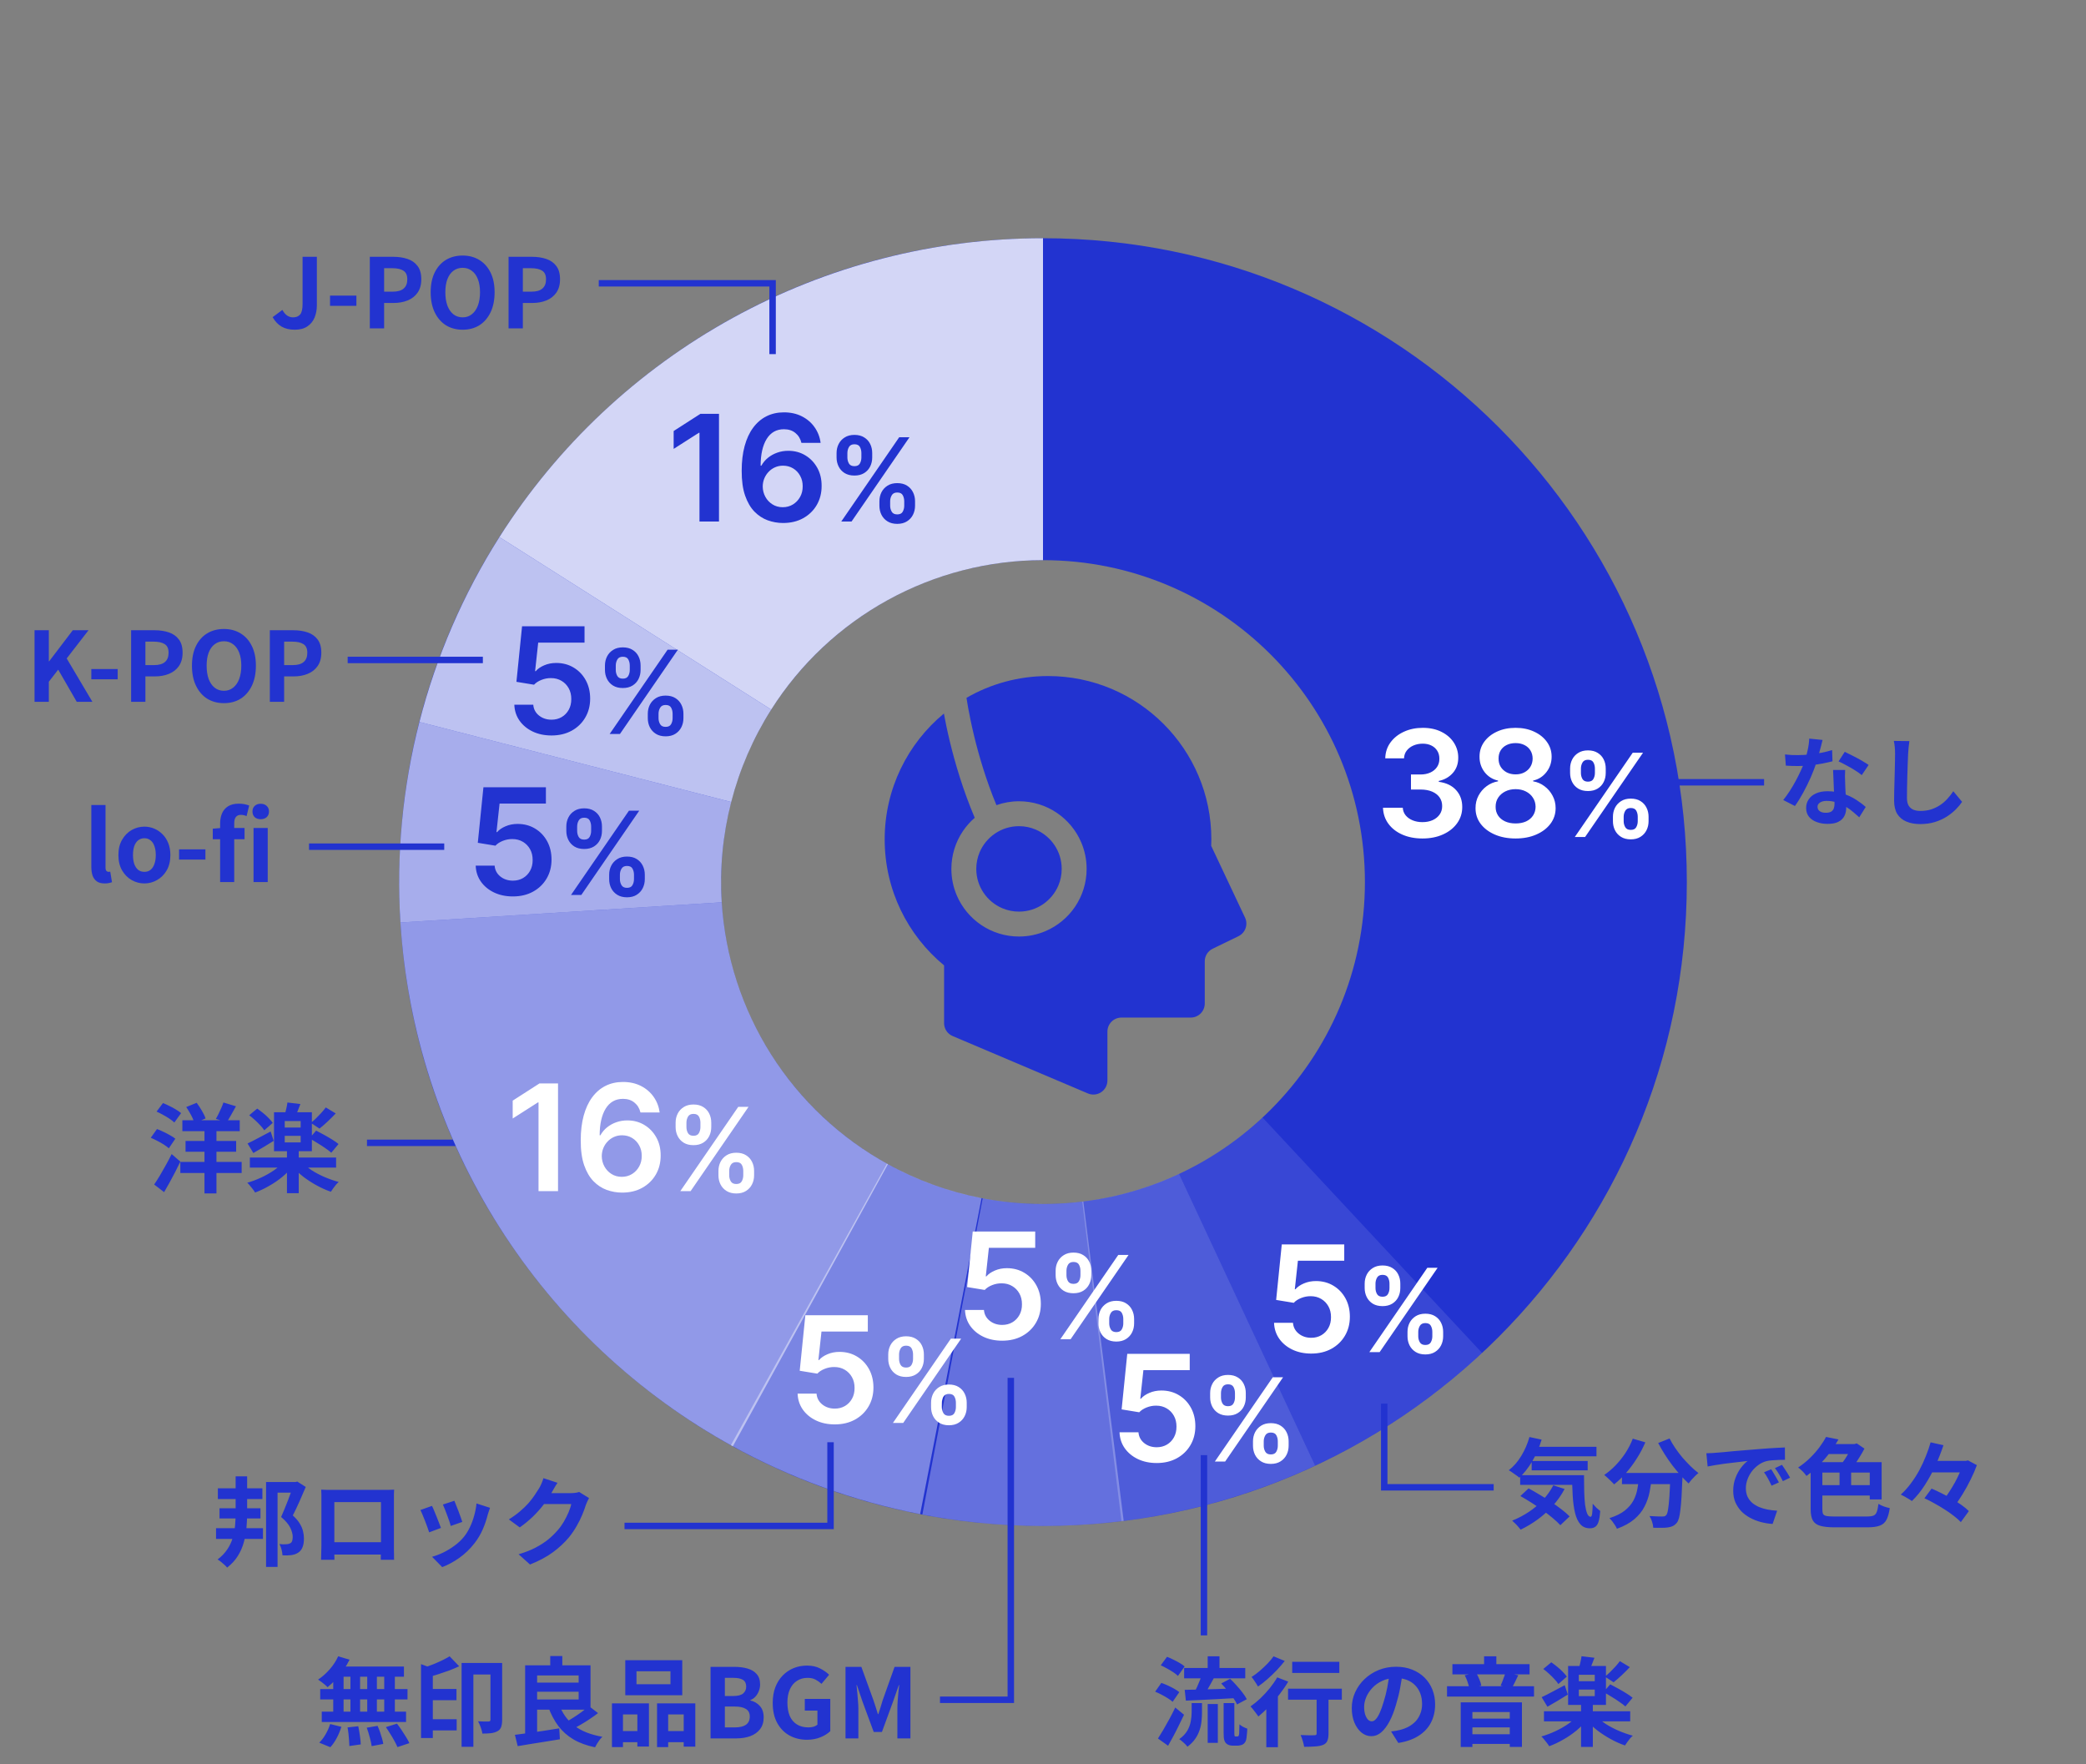 <svg width="324" height="274" viewBox="0 0 324 274" fill="none" xmlns="http://www.w3.org/2000/svg">
<rect x="0" y="0" width="324" height="274" fill="#808080" stroke="none"/>
<path d="M262 137C262 192.228 217.228 237 162 237C106.772 237 62 192.228 62 137C62 81.772 106.772 37 162 37C217.228 37 262 81.772 262 137ZM112 137C112 164.614 134.386 187 162 187C189.614 187 212 164.614 212 137C212 109.386 189.614 87 162 87C134.386 87 112 109.386 112 137Z" fill="#2233D0"/>
<path opacity="0.8" d="M162 37C145.156 37 128.585 41.255 113.825 49.369C99.064 57.484 86.593 69.195 77.567 83.417L119.784 110.209C124.296 103.098 130.532 97.242 137.912 93.185C145.293 89.127 153.578 87 162 87L162 37Z" fill="white"/>
<path opacity="0.7" d="M77.567 83.417C71.945 92.277 67.751 101.967 65.142 112.131L113.571 124.565C114.876 119.484 116.972 114.639 119.784 110.209L77.567 83.417Z" fill="white"/>
<path opacity="0.6" d="M65.142 112.131C62.532 122.295 61.538 132.806 62.197 143.279L112.099 140.14C111.769 134.903 112.266 129.647 113.571 124.566L65.142 112.131Z" fill="white"/>
<path opacity="0.4" d="M113.519 224.462C122.697 229.549 132.618 233.16 142.919 235.163L152.46 186.081C147.309 185.08 142.348 183.275 137.76 180.731L113.519 224.462Z" fill="white"/>
<path opacity="0.3" d="M143.262 235.229C153.57 237.195 164.122 237.527 174.533 236.211L168.267 186.606C163.061 187.263 157.785 187.098 152.631 186.114L143.262 235.229Z" fill="white"/>
<path opacity="0.2" d="M174.187 236.255C184.602 234.976 194.751 232.066 204.262 227.631L183.131 182.315C178.376 184.533 173.301 185.988 168.093 186.627L174.187 236.255Z" fill="white"/>
<path opacity="0.1" d="M204.262 227.631C213.772 223.196 222.525 217.292 230.2 210.135L196.1 173.568C192.263 177.146 187.886 180.098 183.131 182.315L204.262 227.631Z" fill="white"/>
<path d="M5.365 109V97.885H7.585V102.715H7.63L11.305 97.885H13.75L10.36 102.265L14.35 109H11.92L9.04 104.005L7.585 105.88V109H5.365ZM14.183 105.505V103.915H18.278V105.505H14.183ZM20.365 109V97.885H24.01C24.83 97.885 25.565 97.995 26.215 98.215C26.875 98.435 27.395 98.8 27.775 99.31C28.165 99.81 28.36 100.5 28.36 101.38C28.36 102.22 28.165 102.915 27.775 103.465C27.395 104.005 26.88 104.405 26.23 104.665C25.59 104.925 24.87 105.055 24.07 105.055H22.585V109H20.365ZM22.585 103.3H23.92C24.68 103.3 25.245 103.14 25.615 102.82C25.995 102.5 26.185 102.02 26.185 101.38C26.185 100.74 25.985 100.295 25.585 100.045C25.195 99.785 24.615 99.655 23.845 99.655H22.585V103.3ZM34.78 109.21C33.8 109.21 32.935 108.98 32.185 108.52C31.445 108.05 30.865 107.38 30.445 106.51C30.025 105.64 29.815 104.6 29.815 103.39C29.815 102.19 30.025 101.165 30.445 100.315C30.865 99.465 31.445 98.815 32.185 98.365C32.935 97.915 33.8 97.69 34.78 97.69C35.77 97.69 36.635 97.92 37.375 98.38C38.115 98.83 38.695 99.48 39.115 100.33C39.535 101.17 39.745 102.19 39.745 103.39C39.745 104.6 39.535 105.64 39.115 106.51C38.695 107.38 38.115 108.05 37.375 108.52C36.635 108.98 35.77 109.21 34.78 109.21ZM34.78 107.29C35.33 107.29 35.805 107.13 36.205 106.81C36.615 106.49 36.93 106.04 37.15 105.46C37.37 104.87 37.48 104.18 37.48 103.39C37.48 102.6 37.37 101.925 37.15 101.365C36.93 100.795 36.615 100.36 36.205 100.06C35.805 99.75 35.33 99.595 34.78 99.595C34.23 99.595 33.75 99.75 33.34 100.06C32.94 100.36 32.63 100.795 32.41 101.365C32.2 101.925 32.095 102.6 32.095 103.39C32.095 104.18 32.2 104.87 32.41 105.46C32.63 106.04 32.94 106.49 33.34 106.81C33.75 107.13 34.23 107.29 34.78 107.29ZM41.913 109V97.885H45.558C46.378 97.885 47.113 97.995 47.763 98.215C48.423 98.435 48.943 98.8 49.323 99.31C49.713 99.81 49.908 100.5 49.908 101.38C49.908 102.22 49.713 102.915 49.323 103.465C48.943 104.005 48.428 104.405 47.778 104.665C47.138 104.925 46.418 105.055 45.618 105.055H44.133V109H41.913ZM44.133 103.3H45.468C46.228 103.3 46.793 103.14 47.163 102.82C47.543 102.5 47.733 102.02 47.733 101.38C47.733 100.74 47.533 100.295 47.133 100.045C46.743 99.785 46.163 99.655 45.393 99.655H44.133V103.3Z" fill="#2233D0"/>
<path d="M16.27 137.21C15.75 137.21 15.34 137.105 15.04 136.895C14.74 136.675 14.52 136.375 14.38 135.995C14.25 135.605 14.185 135.155 14.185 134.645V125.03H16.39V134.735C16.39 134.985 16.435 135.16 16.525 135.26C16.625 135.36 16.725 135.41 16.825 135.41C16.875 135.41 16.92 135.41 16.96 135.41C17 135.4 17.055 135.39 17.125 135.38L17.395 137.015C17.265 137.065 17.105 137.11 16.915 137.15C16.735 137.19 16.52 137.21 16.27 137.21ZM22.426 137.21C21.726 137.21 21.066 137.035 20.446 136.685C19.836 136.335 19.341 135.835 18.961 135.185C18.581 134.525 18.391 133.73 18.391 132.8C18.391 131.87 18.581 131.08 18.961 130.43C19.341 129.77 19.836 129.265 20.446 128.915C21.066 128.565 21.726 128.39 22.426 128.39C22.956 128.39 23.461 128.49 23.941 128.69C24.421 128.89 24.851 129.18 25.231 129.56C25.611 129.93 25.911 130.39 26.131 130.94C26.351 131.48 26.461 132.1 26.461 132.8C26.461 133.73 26.271 134.525 25.891 135.185C25.511 135.835 25.011 136.335 24.391 136.685C23.781 137.035 23.126 137.21 22.426 137.21ZM22.426 135.41C22.806 135.41 23.126 135.305 23.386 135.095C23.656 134.875 23.856 134.57 23.986 134.18C24.126 133.79 24.196 133.33 24.196 132.8C24.196 132.27 24.126 131.81 23.986 131.42C23.856 131.03 23.656 130.73 23.386 130.52C23.126 130.3 22.806 130.19 22.426 130.19C22.046 130.19 21.721 130.3 21.451 130.52C21.191 130.73 20.991 131.03 20.851 131.42C20.721 131.81 20.656 132.27 20.656 132.8C20.656 133.33 20.721 133.79 20.851 134.18C20.991 134.57 21.191 134.875 21.451 135.095C21.721 135.305 22.046 135.41 22.426 135.41ZM27.812 133.505V131.915H31.907V133.505H27.812ZM34.189 137V127.925C34.189 127.345 34.284 126.82 34.474 126.35C34.674 125.88 34.984 125.51 35.404 125.24C35.834 124.96 36.399 124.82 37.099 124.82C37.439 124.82 37.744 124.85 38.014 124.91C38.284 124.97 38.514 125.035 38.704 125.105L38.299 126.755C38.019 126.625 37.719 126.56 37.399 126.56C37.079 126.56 36.829 126.665 36.649 126.875C36.469 127.085 36.379 127.42 36.379 127.88V137H34.189ZM33.049 130.34V128.705L34.309 128.6H37.984V130.34H33.049ZM39.379 137V128.6H41.584V137H39.379ZM40.489 127.235C40.109 127.235 39.799 127.13 39.559 126.92C39.329 126.7 39.214 126.405 39.214 126.035C39.214 125.675 39.329 125.385 39.559 125.165C39.799 124.945 40.109 124.835 40.489 124.835C40.869 124.835 41.179 124.945 41.419 125.165C41.659 125.385 41.779 125.675 41.779 126.035C41.779 126.405 41.659 126.7 41.419 126.92C41.179 127.13 40.869 127.235 40.489 127.235Z" fill="#2233D0"/>
<path d="M45.78 51.21C44.98 51.21 44.3 51.05 43.74 50.73C43.18 50.4 42.715 49.91 42.345 49.26L43.86 48.135C44.08 48.535 44.33 48.83 44.61 49.02C44.89 49.2 45.19 49.29 45.51 49.29C46 49.29 46.37 49.14 46.62 48.84C46.87 48.54 46.995 48.005 46.995 47.235V39.885H49.215V47.415C49.215 48.115 49.095 48.755 48.855 49.335C48.615 49.905 48.24 50.36 47.73 50.7C47.23 51.04 46.58 51.21 45.78 51.21ZM51.26 47.505V45.915H55.355V47.505H51.26ZM57.442 51V39.885H61.087C61.907 39.885 62.642 39.995 63.292 40.215C63.952 40.435 64.472 40.8 64.852 41.31C65.242 41.81 65.437 42.5 65.437 43.38C65.437 44.22 65.242 44.915 64.852 45.465C64.472 46.005 63.957 46.405 63.307 46.665C62.667 46.925 61.947 47.055 61.147 47.055H59.662V51H57.442ZM59.662 45.3H60.997C61.757 45.3 62.322 45.14 62.692 44.82C63.072 44.5 63.262 44.02 63.262 43.38C63.262 42.74 63.062 42.295 62.662 42.045C62.272 41.785 61.692 41.655 60.922 41.655H59.662V45.3ZM71.857 51.21C70.877 51.21 70.012 50.98 69.262 50.52C68.522 50.05 67.942 49.38 67.522 48.51C67.102 47.64 66.892 46.6 66.892 45.39C66.892 44.19 67.102 43.165 67.522 42.315C67.942 41.465 68.522 40.815 69.262 40.365C70.012 39.915 70.877 39.69 71.857 39.69C72.847 39.69 73.712 39.92 74.452 40.38C75.192 40.83 75.772 41.48 76.192 42.33C76.612 43.17 76.822 44.19 76.822 45.39C76.822 46.6 76.612 47.64 76.192 48.51C75.772 49.38 75.192 50.05 74.452 50.52C73.712 50.98 72.847 51.21 71.857 51.21ZM71.857 49.29C72.407 49.29 72.882 49.13 73.282 48.81C73.692 48.49 74.007 48.04 74.227 47.46C74.447 46.87 74.557 46.18 74.557 45.39C74.557 44.6 74.447 43.925 74.227 43.365C74.007 42.795 73.692 42.36 73.282 42.06C72.882 41.75 72.407 41.595 71.857 41.595C71.307 41.595 70.827 41.75 70.417 42.06C70.017 42.36 69.707 42.795 69.487 43.365C69.277 43.925 69.172 44.6 69.172 45.39C69.172 46.18 69.277 46.87 69.487 47.46C69.707 48.04 70.017 48.49 70.417 48.81C70.827 49.13 71.307 49.29 71.857 49.29ZM78.99 51V39.885H82.635C83.455 39.885 84.19 39.995 84.84 40.215C85.5 40.435 86.02 40.8 86.4 41.31C86.79 41.81 86.985 42.5 86.985 43.38C86.985 44.22 86.79 44.915 86.4 45.465C86.02 46.005 85.505 46.405 84.855 46.665C84.215 46.925 83.495 47.055 82.695 47.055H81.21V51H78.99ZM81.21 45.3H82.545C83.305 45.3 83.87 45.14 84.24 44.82C84.62 44.5 84.81 44.02 84.81 43.38C84.81 42.74 84.61 42.295 84.21 42.045C83.82 41.785 83.24 41.655 82.47 41.655H81.21V45.3Z" fill="#2233D0"/>
<path d="M277.245 117.175C277.565 117.215 277.905 117.245 278.265 117.265C278.635 117.275 278.96 117.28 279.24 117.28C279.86 117.28 280.485 117.245 281.115 117.175C281.755 117.105 282.37 117.015 282.96 116.905C283.55 116.785 284.085 116.65 284.565 116.5L284.625 118.24C284.195 118.35 283.68 118.465 283.08 118.585C282.49 118.695 281.865 118.79 281.205 118.87C280.545 118.94 279.895 118.975 279.255 118.975C278.955 118.975 278.65 118.97 278.34 118.96C278.03 118.95 277.71 118.935 277.38 118.915L277.245 117.175ZM283.08 114.925C283.02 115.175 282.94 115.5 282.84 115.9C282.74 116.3 282.625 116.72 282.495 117.16C282.375 117.6 282.245 118.035 282.105 118.465C281.885 119.185 281.595 119.95 281.235 120.76C280.875 121.57 280.485 122.36 280.065 123.13C279.645 123.9 279.22 124.585 278.79 125.185L276.975 124.255C277.315 123.835 277.65 123.37 277.98 122.86C278.31 122.35 278.62 121.825 278.91 121.285C279.2 120.745 279.46 120.225 279.69 119.725C279.93 119.215 280.12 118.755 280.26 118.345C280.45 117.815 280.615 117.225 280.755 116.575C280.905 115.915 280.99 115.295 281.01 114.715L283.08 114.925ZM286.59 119.59C286.57 119.91 286.56 120.23 286.56 120.55C286.57 120.86 286.58 121.18 286.59 121.51C286.6 121.74 286.61 122.035 286.62 122.395C286.64 122.745 286.66 123.12 286.68 123.52C286.7 123.91 286.715 124.285 286.725 124.645C286.745 124.995 286.755 125.275 286.755 125.485C286.755 125.945 286.66 126.365 286.47 126.745C286.28 127.115 285.975 127.41 285.555 127.63C285.145 127.85 284.58 127.96 283.86 127.96C283.24 127.96 282.68 127.865 282.18 127.675C281.68 127.495 281.28 127.225 280.98 126.865C280.68 126.495 280.53 126.035 280.53 125.485C280.53 124.995 280.66 124.555 280.92 124.165C281.18 123.765 281.555 123.455 282.045 123.235C282.545 123.005 283.145 122.89 283.845 122.89C284.725 122.89 285.535 123.015 286.275 123.265C287.015 123.505 287.68 123.815 288.27 124.195C288.86 124.575 289.365 124.955 289.785 125.335L288.78 126.94C288.51 126.7 288.2 126.43 287.85 126.13C287.51 125.83 287.125 125.55 286.695 125.29C286.275 125.03 285.815 124.815 285.315 124.645C284.825 124.475 284.295 124.39 283.725 124.39C283.295 124.39 282.95 124.475 282.69 124.645C282.43 124.815 282.3 125.035 282.3 125.305C282.3 125.585 282.41 125.81 282.63 125.98C282.86 126.15 283.18 126.235 283.59 126.235C283.93 126.235 284.2 126.18 284.4 126.07C284.6 125.95 284.74 125.785 284.82 125.575C284.9 125.355 284.94 125.11 284.94 124.84C284.94 124.61 284.93 124.285 284.91 123.865C284.89 123.445 284.865 122.98 284.835 122.47C284.815 121.96 284.795 121.45 284.775 120.94C284.755 120.43 284.735 119.98 284.715 119.59H286.59ZM289.17 120.385C288.88 120.145 288.52 119.89 288.09 119.62C287.66 119.35 287.215 119.095 286.755 118.855C286.305 118.605 285.91 118.405 285.57 118.255L286.53 116.77C286.8 116.89 287.105 117.04 287.445 117.22C287.795 117.39 288.145 117.57 288.495 117.76C288.855 117.95 289.185 118.14 289.485 118.33C289.795 118.51 290.045 118.67 290.235 118.81L289.17 120.385ZM296.565 115.105C296.525 115.415 296.485 115.75 296.445 116.11C296.415 116.47 296.39 116.8 296.37 117.1C296.36 117.51 296.34 118.01 296.31 118.6C296.29 119.18 296.27 119.79 296.25 120.43C296.24 121.07 296.225 121.7 296.205 122.32C296.195 122.94 296.19 123.48 296.19 123.94C296.19 124.44 296.28 124.84 296.46 125.14C296.65 125.43 296.9 125.64 297.21 125.77C297.52 125.89 297.87 125.95 298.26 125.95C298.88 125.95 299.445 125.87 299.955 125.71C300.465 125.54 300.93 125.315 301.35 125.035C301.77 124.755 302.145 124.43 302.475 124.06C302.815 123.69 303.12 123.3 303.39 122.89L304.755 124.54C304.515 124.9 304.2 125.28 303.81 125.68C303.42 126.08 302.955 126.455 302.415 126.805C301.885 127.155 301.27 127.44 300.57 127.66C299.87 127.88 299.095 127.99 298.245 127.99C297.425 127.99 296.71 127.86 296.1 127.6C295.5 127.35 295.03 126.96 294.69 126.43C294.36 125.89 294.195 125.195 294.195 124.345C294.195 123.935 294.2 123.47 294.21 122.95C294.22 122.42 294.235 121.87 294.255 121.3C294.275 120.73 294.29 120.175 294.3 119.635C294.31 119.085 294.32 118.59 294.33 118.15C294.34 117.71 294.345 117.36 294.345 117.1C294.345 116.74 294.33 116.39 294.3 116.05C294.27 115.7 294.22 115.375 294.15 115.075L296.565 115.105Z" fill="#2233D0"/>
<path d="M33.84 231.155H40.755V232.82H33.84V231.155ZM33.555 237.35H40.845V239.015H33.555V237.35ZM34.095 234.26H40.455V235.835H34.095V234.26ZM36.6 229.295H38.385V234.965C38.385 235.745 38.35 236.525 38.28 237.305C38.21 238.075 38.07 238.83 37.86 239.57C37.66 240.3 37.355 240.995 36.945 241.655C36.535 242.315 35.98 242.92 35.28 243.47C35.18 243.34 35.04 243.195 34.86 243.035C34.69 242.875 34.51 242.72 34.32 242.57C34.13 242.42 33.955 242.3 33.795 242.21C34.425 241.73 34.925 241.21 35.295 240.65C35.675 240.09 35.955 239.5 36.135 238.88C36.325 238.26 36.45 237.62 36.51 236.96C36.57 236.3 36.6 235.63 36.6 234.95V229.295ZM41.325 230.18H45.93V231.83H43.11V243.365H41.325V230.18ZM45.54 230.18H45.9L46.17 230.105L47.49 230.945C47.19 231.665 46.86 232.425 46.5 233.225C46.15 234.015 45.81 234.73 45.48 235.37C45.97 235.81 46.335 236.24 46.575 236.66C46.825 237.07 46.99 237.465 47.07 237.845C47.16 238.215 47.205 238.57 47.205 238.91C47.215 239.46 47.145 239.92 46.995 240.29C46.855 240.66 46.63 240.945 46.32 241.145C46.17 241.245 46 241.33 45.81 241.4C45.63 241.46 45.43 241.505 45.21 241.535C45.03 241.555 44.82 241.57 44.58 241.58C44.35 241.58 44.115 241.575 43.875 241.565C43.865 241.325 43.82 241.035 43.74 240.695C43.66 240.355 43.545 240.06 43.395 239.81C43.595 239.83 43.78 239.845 43.95 239.855C44.12 239.855 44.275 239.85 44.415 239.84C44.535 239.84 44.65 239.83 44.76 239.81C44.87 239.78 44.97 239.745 45.06 239.705C45.22 239.625 45.325 239.5 45.375 239.33C45.435 239.16 45.465 238.95 45.465 238.7C45.465 238.28 45.34 237.81 45.09 237.29C44.84 236.76 44.365 236.2 43.665 235.61C43.825 235.25 43.995 234.85 44.175 234.41C44.365 233.96 44.545 233.51 44.715 233.06C44.885 232.61 45.04 232.19 45.18 231.8C45.32 231.4 45.44 231.065 45.54 230.795V230.18ZM49.89 231.365C50.2 231.375 50.49 231.385 50.76 231.395C51.04 231.395 51.28 231.395 51.48 231.395C51.64 231.395 51.885 231.395 52.215 231.395C52.555 231.395 52.95 231.395 53.4 231.395C53.85 231.395 54.33 231.395 54.84 231.395C55.35 231.395 55.86 231.395 56.37 231.395C56.89 231.395 57.375 231.395 57.825 231.395C58.275 231.395 58.665 231.395 58.995 231.395C59.335 231.395 59.58 231.395 59.73 231.395C59.92 231.395 60.145 231.395 60.405 231.395C60.675 231.385 60.945 231.375 61.215 231.365C61.205 231.595 61.195 231.84 61.185 232.1C61.185 232.35 61.185 232.59 61.185 232.82C61.185 232.96 61.185 233.18 61.185 233.48C61.185 233.77 61.185 234.12 61.185 234.53C61.185 234.93 61.185 235.36 61.185 235.82C61.185 236.27 61.185 236.725 61.185 237.185C61.185 237.645 61.185 238.08 61.185 238.49C61.185 238.89 61.185 239.24 61.185 239.54C61.185 239.83 61.185 240.04 61.185 240.17C61.185 240.32 61.185 240.51 61.185 240.74C61.195 240.96 61.2 241.185 61.2 241.415C61.2 241.635 61.2 241.83 61.2 242C61.21 242.16 61.215 242.245 61.215 242.255H59.145C59.145 242.235 59.145 242.115 59.145 241.895C59.155 241.665 59.16 241.395 59.16 241.085C59.17 240.775 59.175 240.485 59.175 240.215C59.175 240.085 59.175 239.865 59.175 239.555C59.175 239.245 59.175 238.88 59.175 238.46C59.175 238.04 59.175 237.595 59.175 237.125C59.175 236.655 59.175 236.195 59.175 235.745C59.175 235.295 59.175 234.885 59.175 234.515C59.175 234.145 59.175 233.85 59.175 233.63C59.175 233.41 59.175 233.3 59.175 233.3H51.93C51.93 233.3 51.93 233.41 51.93 233.63C51.93 233.85 51.93 234.145 51.93 234.515C51.93 234.875 51.93 235.285 51.93 235.745C51.93 236.195 51.93 236.655 51.93 237.125C51.93 237.585 51.93 238.03 51.93 238.46C51.93 238.88 51.93 239.245 51.93 239.555C51.93 239.865 51.93 240.085 51.93 240.215C51.93 240.395 51.93 240.6 51.93 240.83C51.93 241.05 51.93 241.265 51.93 241.475C51.94 241.685 51.945 241.86 51.945 242C51.945 242.15 51.945 242.235 51.945 242.255H49.875C49.875 242.235 49.875 242.15 49.875 242C49.885 241.85 49.89 241.665 49.89 241.445C49.9 241.225 49.905 241 49.905 240.77C49.915 240.54 49.92 240.335 49.92 240.155C49.92 240.025 49.92 239.815 49.92 239.525C49.92 239.225 49.92 238.87 49.92 238.46C49.92 238.05 49.92 237.62 49.92 237.17C49.92 236.71 49.92 236.25 49.92 235.79C49.92 235.33 49.92 234.9 49.92 234.5C49.92 234.09 49.92 233.74 49.92 233.45C49.92 233.16 49.92 232.95 49.92 232.82C49.92 232.61 49.92 232.37 49.92 232.1C49.92 231.82 49.91 231.575 49.89 231.365ZM59.925 239.525V241.445H50.91V239.525H59.925ZM70.575 233.09C70.645 233.25 70.735 233.48 70.845 233.78C70.965 234.07 71.09 234.385 71.22 234.725C71.35 235.055 71.465 235.37 71.565 235.67C71.665 235.97 71.745 236.205 71.805 236.375L70.005 237.005C69.965 236.815 69.895 236.575 69.795 236.285C69.695 235.995 69.585 235.69 69.465 235.37C69.345 235.04 69.225 234.725 69.105 234.425C68.985 234.125 68.88 233.875 68.79 233.675L70.575 233.09ZM76.11 234.185C76.03 234.425 75.96 234.63 75.9 234.8C75.85 234.97 75.8 235.13 75.75 235.28C75.56 236.04 75.3 236.8 74.97 237.56C74.64 238.31 74.22 239.015 73.71 239.675C73.01 240.575 72.215 241.34 71.325 241.97C70.445 242.59 69.565 243.065 68.685 243.395L67.11 241.79C67.66 241.64 68.24 241.42 68.85 241.13C69.46 240.83 70.05 240.47 70.62 240.05C71.19 239.63 71.68 239.165 72.09 238.655C72.43 238.225 72.73 237.735 72.99 237.185C73.26 236.625 73.48 236.03 73.65 235.4C73.83 234.76 73.95 234.13 74.01 233.51L76.11 234.185ZM67.095 233.885C67.195 234.075 67.305 234.32 67.425 234.62C67.555 234.92 67.685 235.235 67.815 235.565C67.945 235.895 68.07 236.215 68.19 236.525C68.32 236.835 68.42 237.095 68.49 237.305L66.66 237.995C66.6 237.795 66.51 237.535 66.39 237.215C66.28 236.895 66.155 236.56 66.015 236.21C65.875 235.85 65.74 235.52 65.61 235.22C65.49 234.92 65.385 234.69 65.295 234.53L67.095 233.885ZM91.485 232.67C91.405 232.81 91.32 232.98 91.23 233.18C91.14 233.37 91.06 233.56 90.99 233.75C90.86 234.19 90.675 234.695 90.435 235.265C90.205 235.825 89.915 236.41 89.565 237.02C89.225 237.62 88.83 238.2 88.38 238.76C87.66 239.62 86.82 240.4 85.86 241.1C84.91 241.8 83.73 242.43 82.32 242.99L80.55 241.4C81.57 241.1 82.45 240.755 83.19 240.365C83.93 239.975 84.575 239.56 85.125 239.12C85.675 238.67 86.165 238.195 86.595 237.695C86.945 237.305 87.265 236.865 87.555 236.375C87.845 235.875 88.095 235.38 88.305 234.89C88.515 234.4 88.655 233.97 88.725 233.6H83.67L84.36 231.905C84.5 231.905 84.715 231.905 85.005 231.905C85.305 231.905 85.64 231.905 86.01 231.905C86.39 231.905 86.76 231.905 87.12 231.905C87.49 231.905 87.81 231.905 88.08 231.905C88.36 231.905 88.55 231.905 88.65 231.905C88.88 231.905 89.11 231.89 89.34 231.86C89.58 231.83 89.785 231.785 89.955 231.725L91.485 232.67ZM86.595 230.3C86.415 230.56 86.24 230.84 86.07 231.14C85.9 231.44 85.77 231.67 85.68 231.83C85.34 232.43 84.92 233.055 84.42 233.705C83.93 234.345 83.37 234.97 82.74 235.58C82.11 236.18 81.44 236.73 80.73 237.23L79.035 235.985C79.695 235.575 80.275 235.155 80.775 234.725C81.285 234.295 81.725 233.87 82.095 233.45C82.465 233.02 82.78 232.61 83.04 232.22C83.31 231.82 83.54 231.465 83.73 231.155C83.85 230.965 83.975 230.72 84.105 230.42C84.235 230.11 84.335 229.83 84.405 229.58L86.595 230.3Z" fill="#2233D0"/>
<path d="M28.01 180.46H37.535V182.185H28.01V180.46ZM28.325 173.995H37.235V175.69H28.325V173.995ZM28.82 177.205H36.68V178.885H28.82V177.205ZM31.76 175.105H33.62V185.35H31.76V175.105ZM28.925 171.94L30.545 171.28C30.825 171.65 31.095 172.06 31.355 172.51C31.625 172.96 31.815 173.36 31.925 173.71L30.2 174.445C30.14 174.215 30.045 173.955 29.915 173.665C29.785 173.375 29.63 173.08 29.45 172.78C29.28 172.48 29.105 172.2 28.925 171.94ZM34.7 171.235L36.65 171.82C36.4 172.29 36.145 172.745 35.885 173.185C35.635 173.625 35.405 174.005 35.195 174.325L33.53 173.77C33.67 173.54 33.81 173.28 33.95 172.99C34.1 172.69 34.24 172.39 34.37 172.09C34.51 171.78 34.62 171.495 34.7 171.235ZM24.32 172.645L25.31 171.325C25.63 171.445 25.965 171.595 26.315 171.775C26.675 171.945 27.015 172.13 27.335 172.33C27.665 172.52 27.93 172.705 28.13 172.885L27.08 174.34C26.89 174.16 26.64 173.965 26.33 173.755C26.02 173.545 25.685 173.345 25.325 173.155C24.975 172.955 24.64 172.785 24.32 172.645ZM23.42 176.71L24.38 175.36C24.7 175.47 25.04 175.615 25.4 175.795C25.76 175.965 26.105 176.145 26.435 176.335C26.765 176.515 27.03 176.69 27.23 176.86L26.225 178.345C26.025 178.165 25.77 177.975 25.46 177.775C25.15 177.575 24.815 177.385 24.455 177.205C24.095 177.015 23.75 176.85 23.42 176.71ZM23.945 183.97C24.205 183.59 24.49 183.145 24.8 182.635C25.11 182.115 25.425 181.565 25.745 180.985C26.075 180.395 26.38 179.815 26.66 179.245L28.01 180.415C27.76 180.935 27.495 181.47 27.215 182.02C26.935 182.56 26.65 183.095 26.36 183.625C26.07 184.155 25.78 184.665 25.49 185.155L23.945 183.97ZM38.81 179.785H52.205V181.345H38.81V179.785ZM44.57 178.585H46.4V185.32H44.57V178.585ZM44.015 180.475L45.485 181.105C45.035 181.695 44.49 182.255 43.85 182.785C43.22 183.305 42.54 183.77 41.81 184.18C41.09 184.6 40.36 184.945 39.62 185.215C39.53 185.055 39.41 184.88 39.26 184.69C39.12 184.51 38.975 184.33 38.825 184.15C38.685 183.97 38.545 183.82 38.405 183.7C39.135 183.49 39.855 183.22 40.565 182.89C41.275 182.56 41.93 182.19 42.53 181.78C43.14 181.36 43.635 180.925 44.015 180.475ZM46.94 180.52C47.33 180.95 47.825 181.365 48.425 181.765C49.035 182.155 49.7 182.505 50.42 182.815C51.15 183.125 51.88 183.38 52.61 183.58C52.47 183.69 52.325 183.835 52.175 184.015C52.025 184.205 51.88 184.395 51.74 184.585C51.6 184.775 51.485 184.945 51.395 185.095C50.665 184.845 49.935 184.52 49.205 184.12C48.475 183.72 47.785 183.275 47.135 182.785C46.495 182.285 45.935 181.76 45.455 181.21L46.94 180.52ZM44.225 176.41V177.43H46.7V176.41H44.225ZM44.225 174.115V175.12H46.7V174.115H44.225ZM42.56 172.75H48.44V178.795H42.56V172.75ZM44.645 171.235L46.655 171.475C46.505 171.875 46.355 172.26 46.205 172.63C46.055 172.99 45.915 173.3 45.785 173.56L44.195 173.275C44.275 172.975 44.36 172.64 44.45 172.27C44.54 171.89 44.605 171.545 44.645 171.235ZM38.705 173.215L39.95 172.18C40.25 172.39 40.555 172.62 40.865 172.87C41.175 173.12 41.46 173.38 41.72 173.65C41.99 173.92 42.205 174.17 42.365 174.4L41.045 175.555C40.905 175.325 40.705 175.075 40.445 174.805C40.195 174.525 39.915 174.245 39.605 173.965C39.305 173.685 39.005 173.435 38.705 173.215ZM48.065 176.8L49.1 175.6C49.47 175.79 49.875 176.005 50.315 176.245C50.755 176.485 51.175 176.73 51.575 176.98C51.985 177.23 52.32 177.465 52.58 177.685L51.455 179.035C51.215 178.815 50.9 178.575 50.51 178.315C50.13 178.045 49.72 177.78 49.28 177.52C48.85 177.25 48.445 177.01 48.065 176.8ZM50.6 172L52.145 172.93C51.745 173.36 51.32 173.785 50.87 174.205C50.42 174.625 50.005 174.985 49.625 175.285L48.275 174.4C48.535 174.2 48.805 173.965 49.085 173.695C49.365 173.415 49.64 173.13 49.91 172.84C50.18 172.54 50.41 172.26 50.6 172ZM38.45 177.595C38.91 177.385 39.455 177.11 40.085 176.77C40.725 176.43 41.375 176.085 42.035 175.735L42.515 177.19C41.995 177.51 41.455 177.84 40.895 178.18C40.335 178.51 39.82 178.81 39.35 179.08L38.45 177.595Z" fill="#2233D0"/>
<path d="M183.92 259.065H193.415V260.67H183.92V259.065ZM187.58 257.25H189.41V259.83H187.58V257.25ZM187.58 264.66H189.155V270.69H187.58V264.66ZM185.09 264.51H186.695V265.995C186.695 266.415 186.67 266.855 186.62 267.315C186.58 267.775 186.48 268.24 186.32 268.71C186.17 269.18 185.945 269.63 185.645 270.06C185.345 270.5 184.94 270.91 184.43 271.29C184.35 271.17 184.235 271.035 184.085 270.885C183.935 270.735 183.775 270.59 183.605 270.45C183.445 270.31 183.295 270.2 183.155 270.12C183.735 269.7 184.16 269.25 184.43 268.77C184.7 268.29 184.875 267.805 184.955 267.315C185.045 266.825 185.09 266.365 185.09 265.935V264.51ZM186.725 259.95L188.615 260.49C188.425 260.84 188.23 261.195 188.03 261.555C187.83 261.915 187.635 262.26 187.445 262.59C187.255 262.91 187.075 263.195 186.905 263.445L185.45 262.935C185.61 262.665 185.77 262.355 185.93 262.005C186.09 261.655 186.24 261.3 186.38 260.94C186.53 260.58 186.645 260.25 186.725 259.95ZM189.68 261.465L191.06 260.745C191.39 261.045 191.72 261.385 192.05 261.765C192.39 262.135 192.7 262.505 192.98 262.875C193.27 263.245 193.495 263.59 193.655 263.91L192.14 264.72C192.01 264.42 191.81 264.08 191.54 263.7C191.27 263.32 190.97 262.935 190.64 262.545C190.32 262.155 190 261.795 189.68 261.465ZM184.01 262.455C184.67 262.445 185.43 262.43 186.29 262.41C187.15 262.38 188.06 262.355 189.02 262.335C189.98 262.305 190.935 262.27 191.885 262.23L191.84 263.745C190.94 263.795 190.03 263.845 189.11 263.895C188.2 263.945 187.325 263.99 186.485 264.03C185.645 264.07 184.88 264.105 184.19 264.135L184.01 262.455ZM180.29 258.645L181.265 257.325C181.575 257.445 181.9 257.59 182.24 257.76C182.59 257.93 182.92 258.105 183.23 258.285C183.55 258.465 183.805 258.645 183.995 258.825L182.96 260.295C182.78 260.115 182.54 259.925 182.24 259.725C181.94 259.525 181.615 259.33 181.265 259.14C180.925 258.95 180.6 258.785 180.29 258.645ZM179.42 262.74L180.38 261.375C180.7 261.485 181.035 261.62 181.385 261.78C181.735 261.94 182.07 262.11 182.39 262.29C182.71 262.47 182.97 262.645 183.17 262.815L182.135 264.315C181.955 264.145 181.71 263.965 181.4 263.775C181.09 263.575 180.76 263.385 180.41 263.205C180.07 263.025 179.74 262.87 179.42 262.74ZM179.855 270.015C180.105 269.625 180.385 269.17 180.695 268.65C181.005 268.12 181.32 267.56 181.64 266.97C181.96 266.38 182.26 265.79 182.54 265.2L183.905 266.325C183.655 266.855 183.39 267.4 183.11 267.96C182.84 268.52 182.56 269.07 182.27 269.61C181.99 270.14 181.71 270.65 181.43 271.14L179.855 270.015ZM190.055 264.51H191.72V269.19C191.72 269.44 191.735 269.585 191.765 269.625C191.785 269.645 191.805 269.665 191.825 269.685C191.855 269.695 191.885 269.7 191.915 269.7C191.955 269.7 191.995 269.7 192.035 269.7C192.085 269.7 192.125 269.7 192.155 269.7C192.195 269.7 192.235 269.695 192.275 269.685C192.315 269.675 192.34 269.66 192.35 269.64C192.4 269.61 192.44 269.48 192.47 269.25C192.48 269.13 192.485 268.945 192.485 268.695C192.495 268.445 192.505 268.15 192.515 267.81C192.655 267.94 192.84 268.07 193.07 268.2C193.31 268.32 193.53 268.415 193.73 268.485C193.72 268.815 193.695 269.15 193.655 269.49C193.625 269.83 193.59 270.08 193.55 270.24C193.45 270.56 193.28 270.79 193.04 270.93C192.94 270.99 192.81 271.035 192.65 271.065C192.5 271.105 192.355 271.125 192.215 271.125C192.105 271.125 191.97 271.125 191.81 271.125C191.66 271.125 191.535 271.125 191.435 271.125C191.265 271.125 191.085 271.095 190.895 271.035C190.705 270.975 190.55 270.88 190.43 270.75C190.3 270.62 190.205 270.445 190.145 270.225C190.085 270.015 190.055 269.655 190.055 269.145V264.51ZM200.705 258.105H208.025V259.83H200.705V258.105ZM204.5 262.785H206.345V269.265C206.345 269.735 206.285 270.105 206.165 270.375C206.055 270.655 205.835 270.865 205.505 271.005C205.175 271.135 204.77 271.215 204.29 271.245C203.81 271.285 203.235 271.305 202.565 271.305C202.525 271.045 202.45 270.735 202.34 270.375C202.24 270.025 202.13 269.725 202.01 269.475C202.3 269.485 202.59 269.495 202.88 269.505C203.17 269.515 203.43 269.52 203.66 269.52C203.89 269.51 204.05 269.505 204.14 269.505C204.28 269.505 204.375 269.485 204.425 269.445C204.475 269.395 204.5 269.32 204.5 269.22V262.785ZM200.06 262.275H208.415V263.985H200.06V262.275ZM196.685 264.045L198.26 262.455L198.485 262.545V271.365H196.685V264.045ZM198.38 260.52L200.09 261.18C199.7 261.84 199.245 262.505 198.725 263.175C198.215 263.835 197.675 264.46 197.105 265.05C196.545 265.64 195.995 266.155 195.455 266.595C195.375 266.465 195.26 266.305 195.11 266.115C194.96 265.915 194.805 265.715 194.645 265.515C194.495 265.315 194.355 265.155 194.225 265.035C194.745 264.675 195.26 264.255 195.77 263.775C196.28 263.285 196.76 262.765 197.21 262.215C197.66 261.655 198.05 261.09 198.38 260.52ZM197.81 257.25L199.55 257.97C199.18 258.44 198.765 258.92 198.305 259.41C197.845 259.89 197.365 260.35 196.865 260.79C196.365 261.23 195.875 261.615 195.395 261.945C195.325 261.805 195.23 261.645 195.11 261.465C194.99 261.275 194.865 261.09 194.735 260.91C194.615 260.73 194.5 260.58 194.39 260.46C194.81 260.2 195.235 259.885 195.665 259.515C196.095 259.145 196.5 258.765 196.88 258.375C197.26 257.975 197.57 257.6 197.81 257.25ZM217.865 259.725C217.765 260.485 217.635 261.295 217.475 262.155C217.315 263.015 217.1 263.885 216.83 264.765C216.54 265.775 216.2 266.645 215.81 267.375C215.42 268.105 214.99 268.67 214.52 269.07C214.06 269.46 213.555 269.655 213.005 269.655C212.455 269.655 211.945 269.47 211.475 269.1C211.015 268.72 210.645 268.2 210.365 267.54C210.095 266.88 209.96 266.13 209.96 265.29C209.96 264.42 210.135 263.6 210.485 262.83C210.835 262.06 211.32 261.38 211.94 260.79C212.57 260.19 213.3 259.72 214.13 259.38C214.97 259.04 215.875 258.87 216.845 258.87C217.775 258.87 218.61 259.02 219.35 259.32C220.1 259.62 220.74 260.035 221.27 260.565C221.8 261.095 222.205 261.715 222.485 262.425C222.765 263.135 222.905 263.9 222.905 264.72C222.905 265.77 222.69 266.71 222.26 267.54C221.83 268.37 221.19 269.055 220.34 269.595C219.5 270.135 218.45 270.505 217.19 270.705L216.065 268.92C216.355 268.89 216.61 268.855 216.83 268.815C217.05 268.775 217.26 268.73 217.46 268.68C217.94 268.56 218.385 268.39 218.795 268.17C219.215 267.94 219.58 267.66 219.89 267.33C220.2 266.99 220.44 266.595 220.61 266.145C220.79 265.695 220.88 265.2 220.88 264.66C220.88 264.07 220.79 263.53 220.61 263.04C220.43 262.55 220.165 262.125 219.815 261.765C219.465 261.395 219.04 261.115 218.54 260.925C218.04 260.725 217.465 260.625 216.815 260.625C216.015 260.625 215.31 260.77 214.7 261.06C214.09 261.34 213.575 261.705 213.155 262.155C212.735 262.605 212.415 263.09 212.195 263.61C211.985 264.13 211.88 264.625 211.88 265.095C211.88 265.595 211.94 266.015 212.06 266.355C212.18 266.685 212.325 266.935 212.495 267.105C212.675 267.265 212.865 267.345 213.065 267.345C213.275 267.345 213.48 267.24 213.68 267.03C213.89 266.81 214.095 266.48 214.295 266.04C214.495 265.6 214.695 265.045 214.895 264.375C215.125 263.655 215.32 262.885 215.48 262.065C215.64 261.245 215.755 260.445 215.825 259.665L217.865 259.725ZM225.59 258.465H237.575V260.055H225.59V258.465ZM224.75 261.9H238.265V263.505H224.75V261.9ZM227.78 266.925H235.265V268.29H227.78V266.925ZM227.795 269.355H235.28V270.855H227.795V269.355ZM230.51 257.25H232.415V259.425H230.51V257.25ZM226.88 264.405H236.39V271.32H234.5V265.905H228.695V271.335H226.88V264.405ZM233.81 259.77L235.82 260.19C235.64 260.57 235.46 260.94 235.28 261.3C235.11 261.66 234.955 261.965 234.815 262.215L233.075 261.81C233.165 261.62 233.255 261.405 233.345 261.165C233.445 260.925 233.535 260.685 233.615 260.445C233.705 260.195 233.77 259.97 233.81 259.77ZM227.495 260.19L229.28 259.83C229.47 260.14 229.64 260.48 229.79 260.85C229.94 261.21 230.035 261.53 230.075 261.81L228.2 262.23C228.17 261.95 228.085 261.615 227.945 261.225C227.815 260.835 227.665 260.49 227.495 260.19ZM239.81 265.785H253.205V267.345H239.81V265.785ZM245.57 264.585H247.4V271.32H245.57V264.585ZM245.015 266.475L246.485 267.105C246.035 267.695 245.49 268.255 244.85 268.785C244.22 269.305 243.54 269.77 242.81 270.18C242.09 270.6 241.36 270.945 240.62 271.215C240.53 271.055 240.41 270.88 240.26 270.69C240.12 270.51 239.975 270.33 239.825 270.15C239.685 269.97 239.545 269.82 239.405 269.7C240.135 269.49 240.855 269.22 241.565 268.89C242.275 268.56 242.93 268.19 243.53 267.78C244.14 267.36 244.635 266.925 245.015 266.475ZM247.94 266.52C248.33 266.95 248.825 267.365 249.425 267.765C250.035 268.155 250.7 268.505 251.42 268.815C252.15 269.125 252.88 269.38 253.61 269.58C253.47 269.69 253.325 269.835 253.175 270.015C253.025 270.205 252.88 270.395 252.74 270.585C252.6 270.775 252.485 270.945 252.395 271.095C251.665 270.845 250.935 270.52 250.205 270.12C249.475 269.72 248.785 269.275 248.135 268.785C247.495 268.285 246.935 267.76 246.455 267.21L247.94 266.52ZM245.225 262.41V263.43H247.7V262.41H245.225ZM245.225 260.115V261.12H247.7V260.115H245.225ZM243.56 258.75H249.44V264.795H243.56V258.75ZM245.645 257.235L247.655 257.475C247.505 257.875 247.355 258.26 247.205 258.63C247.055 258.99 246.915 259.3 246.785 259.56L245.195 259.275C245.275 258.975 245.36 258.64 245.45 258.27C245.54 257.89 245.605 257.545 245.645 257.235ZM239.705 259.215L240.95 258.18C241.25 258.39 241.555 258.62 241.865 258.87C242.175 259.12 242.46 259.38 242.72 259.65C242.99 259.92 243.205 260.17 243.365 260.4L242.045 261.555C241.905 261.325 241.705 261.075 241.445 260.805C241.195 260.525 240.915 260.245 240.605 259.965C240.305 259.685 240.005 259.435 239.705 259.215ZM249.065 262.8L250.1 261.6C250.47 261.79 250.875 262.005 251.315 262.245C251.755 262.485 252.175 262.73 252.575 262.98C252.985 263.23 253.32 263.465 253.58 263.685L252.455 265.035C252.215 264.815 251.9 264.575 251.51 264.315C251.13 264.045 250.72 263.78 250.28 263.52C249.85 263.25 249.445 263.01 249.065 262.8ZM251.6 258L253.145 258.93C252.745 259.36 252.32 259.785 251.87 260.205C251.42 260.625 251.005 260.985 250.625 261.285L249.275 260.4C249.535 260.2 249.805 259.965 250.085 259.695C250.365 259.415 250.64 259.13 250.91 258.84C251.18 258.54 251.41 258.26 251.6 258ZM239.45 263.595C239.91 263.385 240.455 263.11 241.085 262.77C241.725 262.43 242.375 262.085 243.035 261.735L243.515 263.19C242.995 263.51 242.455 263.84 241.895 264.18C241.335 264.51 240.82 264.81 240.35 265.08L239.45 263.595Z" fill="#2233D0"/>
<path d="M52.525 257.25L54.295 257.775C54.025 258.325 53.705 258.865 53.335 259.395C52.965 259.925 52.565 260.415 52.135 260.865C51.715 261.315 51.295 261.71 50.875 262.05C50.775 261.93 50.635 261.795 50.455 261.645C50.275 261.495 50.09 261.35 49.9 261.21C49.71 261.07 49.545 260.955 49.405 260.865C50.045 260.445 50.645 259.915 51.205 259.275C51.765 258.635 52.205 257.96 52.525 257.25ZM52.405 258.84H62.74V260.415H51.97L52.405 258.84ZM49.735 262.335H63.295V263.94H49.735V262.335ZM49.975 265.845H63.07V267.45H49.975V265.845ZM54.43 259.395H55.93V266.685H54.43V259.395ZM51.76 259.395H53.365V266.7H51.76V259.395ZM57.04 259.395H58.54V266.7H57.04V259.395ZM59.68 259.395H61.33V266.7H59.68V259.395ZM53.98 268.29L55.645 268.11C55.745 268.56 55.83 269.05 55.9 269.58C55.98 270.11 56.025 270.56 56.035 270.93L54.265 271.185C54.265 270.945 54.25 270.66 54.22 270.33C54.2 270 54.17 269.655 54.13 269.295C54.09 268.935 54.04 268.6 53.98 268.29ZM56.965 268.335L58.645 268.05C58.775 268.34 58.9 268.655 59.02 268.995C59.14 269.335 59.245 269.665 59.335 269.985C59.425 270.305 59.49 270.595 59.53 270.855L57.73 271.2C57.68 270.83 57.58 270.375 57.43 269.835C57.29 269.295 57.135 268.795 56.965 268.335ZM59.935 268.245L61.66 267.705C61.9 268.015 62.14 268.35 62.38 268.71C62.62 269.07 62.85 269.43 63.07 269.79C63.29 270.14 63.46 270.455 63.58 270.735L61.735 271.35C61.625 271.08 61.47 270.765 61.27 270.405C61.08 270.045 60.865 269.68 60.625 269.31C60.395 268.93 60.165 268.575 59.935 268.245ZM51.28 267.765L53.02 268.2C52.85 268.77 52.615 269.34 52.315 269.91C52.015 270.48 51.68 270.965 51.31 271.365L49.585 270.66C49.925 270.34 50.25 269.915 50.56 269.385C50.87 268.855 51.11 268.315 51.28 267.765ZM66.25 262.32H70.9V264.06H66.25V262.32ZM66.25 267.015H70.93V268.755H66.25V267.015ZM76.18 258.285H77.995V267.135C77.995 267.555 77.945 267.915 77.845 268.215C77.745 268.505 77.555 268.725 77.275 268.875C76.985 269.035 76.645 269.14 76.255 269.19C75.875 269.23 75.43 269.25 74.92 269.25C74.9 269.07 74.855 268.865 74.785 268.635C74.715 268.395 74.63 268.16 74.53 267.93C74.44 267.7 74.345 267.505 74.245 267.345C74.595 267.355 74.93 267.365 75.25 267.375C75.57 267.375 75.785 267.375 75.895 267.375C76.005 267.365 76.08 267.34 76.12 267.3C76.16 267.26 76.18 267.185 76.18 267.075V258.285ZM65.395 258.465L67.225 259.14V269.94H65.395V258.465ZM69.835 257.25L71.32 258.795C70.83 259.025 70.31 259.245 69.76 259.455C69.21 259.655 68.655 259.845 68.095 260.025C67.535 260.205 66.985 260.365 66.445 260.505C66.405 260.295 66.32 260.045 66.19 259.755C66.07 259.455 65.95 259.205 65.83 259.005C66.31 258.855 66.79 258.685 67.27 258.495C67.76 258.295 68.225 258.09 68.665 257.88C69.115 257.66 69.505 257.45 69.835 257.25ZM71.695 258.285H77.11V260.07H73.525V271.305H71.695V258.285ZM82.6 261.33H90.58V262.755H82.6V261.33ZM85.465 257.205H87.34V259.47H85.465V257.205ZM79.975 269.445C80.565 269.375 81.235 269.285 81.985 269.175C82.745 269.065 83.54 268.95 84.37 268.83C85.21 268.7 86.04 268.57 86.86 268.44L86.965 270.135C86.205 270.255 85.435 270.38 84.655 270.51C83.875 270.64 83.12 270.76 82.39 270.87C81.67 270.99 81.01 271.1 80.41 271.2L79.975 269.445ZM86.845 264.705C87.325 266.075 88.11 267.18 89.2 268.02C90.3 268.86 91.755 269.435 93.565 269.745C93.435 269.865 93.295 270.02 93.145 270.21C93.005 270.41 92.87 270.61 92.74 270.81C92.61 271.02 92.505 271.21 92.425 271.38C91.115 271.11 89.995 270.7 89.065 270.15C88.135 269.6 87.355 268.91 86.725 268.08C86.095 267.24 85.57 266.245 85.15 265.095L86.845 264.705ZM91.465 264.975L92.89 266.07C92.49 266.38 92.055 266.69 91.585 267C91.125 267.31 90.66 267.6 90.19 267.87C89.73 268.14 89.3 268.38 88.9 268.59L87.7 267.57C88.09 267.36 88.515 267.11 88.975 266.82C89.435 266.53 89.885 266.225 90.325 265.905C90.765 265.575 91.145 265.265 91.465 264.975ZM82.525 258.645H91.72V265.53H82.525V263.955H89.875V260.22H82.525V258.645ZM81.565 258.645H83.425V269.73L81.565 269.865V258.645ZM98.86 259.575V261.585H104.14V259.575H98.86ZM97.12 257.85H105.97V263.295H97.12V257.85ZM95.05 264.555H100.795V271.26H98.995V266.28H96.76V271.35H95.05V264.555ZM102.055 264.555H107.995V271.275H106.195V266.28H103.78V271.35H102.055V264.555ZM95.8 268.86H99.745V270.585H95.8V268.86ZM102.88 268.86H107.08V270.585H102.88V268.86ZM110.365 270V258.885H114.04C114.8 258.885 115.48 258.97 116.08 259.14C116.69 259.31 117.17 259.595 117.52 259.995C117.88 260.395 118.06 260.94 118.06 261.63C118.06 261.97 117.995 262.305 117.865 262.635C117.745 262.955 117.575 263.24 117.355 263.49C117.135 263.74 116.865 263.925 116.545 264.045V264.105C117.145 264.245 117.64 264.535 118.03 264.975C118.42 265.405 118.615 265.99 118.615 266.73C118.615 267.47 118.425 268.085 118.045 268.575C117.675 269.055 117.165 269.415 116.515 269.655C115.875 269.885 115.145 270 114.325 270H110.365ZM112.585 263.415H113.89C114.59 263.415 115.1 263.285 115.42 263.025C115.74 262.755 115.9 262.4 115.9 261.96C115.9 261.47 115.735 261.12 115.405 260.91C115.075 260.7 114.575 260.595 113.905 260.595H112.585V263.415ZM112.585 268.29H114.13C114.89 268.29 115.465 268.155 115.855 267.885C116.255 267.605 116.455 267.175 116.455 266.595C116.455 266.055 116.255 265.665 115.855 265.425C115.465 265.175 114.89 265.05 114.13 265.05H112.585V268.29ZM125.345 270.21C124.345 270.21 123.44 269.99 122.63 269.55C121.83 269.11 121.195 268.465 120.725 267.615C120.255 266.765 120.02 265.725 120.02 264.495C120.02 263.575 120.155 262.76 120.425 262.05C120.705 261.33 121.09 260.72 121.58 260.22C122.07 259.72 122.635 259.34 123.275 259.08C123.915 258.82 124.605 258.69 125.345 258.69C126.145 258.69 126.825 258.84 127.385 259.14C127.955 259.43 128.42 259.755 128.78 260.115L127.595 261.525C127.315 261.265 127.005 261.045 126.665 260.865C126.335 260.685 125.92 260.595 125.42 260.595C124.8 260.595 124.255 260.75 123.785 261.06C123.315 261.36 122.95 261.795 122.69 262.365C122.43 262.935 122.3 263.62 122.3 264.42C122.3 265.23 122.42 265.925 122.66 266.505C122.91 267.075 123.28 267.515 123.77 267.825C124.26 268.135 124.865 268.29 125.585 268.29C125.855 268.29 126.115 268.255 126.365 268.185C126.615 268.105 126.815 268 126.965 267.87V265.68H125V263.865H128.96V268.875C128.58 269.245 128.075 269.56 127.445 269.82C126.815 270.08 126.115 270.21 125.345 270.21ZM131.327 270V258.885H133.787L135.677 264.105C135.797 264.435 135.912 264.785 136.022 265.155C136.132 265.515 136.242 265.87 136.352 266.22H136.427C136.547 265.87 136.662 265.515 136.772 265.155C136.882 264.785 136.987 264.435 137.087 264.105L138.947 258.885H141.407V270H139.382V265.365C139.382 265.005 139.397 264.61 139.427 264.18C139.457 263.75 139.492 263.32 139.532 262.89C139.582 262.45 139.627 262.06 139.667 261.72H139.607L138.692 264.33L136.982 268.995H135.707L133.982 264.33L133.097 261.72H133.037C133.077 262.06 133.117 262.45 133.157 262.89C133.197 263.32 133.232 263.75 133.262 264.18C133.302 264.61 133.322 265.005 133.322 265.365V270H131.327Z" fill="#2233D0"/>
<path d="M237.735 224.705H247.965V226.19H237.735V224.705ZM237.9 226.91H246.6V228.365H237.9V226.91ZM236.115 229.115H244.77V230.615H236.115V229.115ZM237.555 223.19L239.445 223.595C239.085 224.805 238.6 225.925 237.99 226.955C237.38 227.985 236.71 228.835 235.98 229.505C235.87 229.395 235.71 229.27 235.5 229.13C235.3 228.98 235.095 228.835 234.885 228.695C234.675 228.545 234.495 228.43 234.345 228.35C235.085 227.78 235.73 227.04 236.28 226.13C236.84 225.21 237.265 224.23 237.555 223.19ZM241.26 230.69L243.015 231.26C242.515 232.2 241.905 233.07 241.185 233.87C240.475 234.66 239.695 235.365 238.845 235.985C237.995 236.605 237.11 237.135 236.19 237.575C236.1 237.455 235.975 237.305 235.815 237.125C235.665 236.945 235.5 236.77 235.32 236.6C235.15 236.43 235 236.29 234.87 236.18C235.79 235.81 236.655 235.355 237.465 234.815C238.285 234.275 239.015 233.655 239.655 232.955C240.305 232.255 240.84 231.5 241.26 230.69ZM244.185 229.115H246.03C246.03 230.015 246.04 230.86 246.06 231.65C246.08 232.43 246.125 233.115 246.195 233.705C246.275 234.285 246.385 234.745 246.525 235.085C246.665 235.415 246.845 235.58 247.065 235.58C247.185 235.57 247.265 235.38 247.305 235.01C247.345 234.64 247.37 234.155 247.38 233.555C247.55 233.755 247.74 233.96 247.95 234.17C248.17 234.37 248.37 234.54 248.55 234.68C248.51 235.3 248.435 235.81 248.325 236.21C248.225 236.61 248.065 236.9 247.845 237.08C247.625 237.27 247.325 237.365 246.945 237.365C246.315 237.365 245.815 237.15 245.445 236.72C245.085 236.3 244.815 235.715 244.635 234.965C244.455 234.205 244.335 233.325 244.275 232.325C244.215 231.325 244.185 230.255 244.185 229.115ZM236.145 232.355L237.42 231.17C237.97 231.46 238.54 231.785 239.13 232.145C239.73 232.495 240.32 232.865 240.9 233.255C241.49 233.645 242.035 234.035 242.535 234.425C243.035 234.805 243.455 235.17 243.795 235.52L242.355 236.885C242.045 236.545 241.65 236.175 241.17 235.775C240.7 235.375 240.18 234.975 239.61 234.575C239.05 234.165 238.47 233.77 237.87 233.39C237.27 233.01 236.695 232.665 236.145 232.355ZM251.925 228.77H260.04V230.51H251.925V228.77ZM259.44 228.77H261.33C261.33 228.77 261.33 228.82 261.33 228.92C261.33 229.01 261.33 229.12 261.33 229.25C261.33 229.37 261.325 229.47 261.315 229.55C261.275 230.68 261.23 231.655 261.18 232.475C261.13 233.285 261.07 233.96 261 234.5C260.94 235.04 260.865 235.47 260.775 235.79C260.685 236.11 260.575 236.35 260.445 236.51C260.245 236.75 260.035 236.92 259.815 237.02C259.605 237.12 259.355 237.19 259.065 237.23C258.815 237.27 258.485 237.29 258.075 237.29C257.665 237.3 257.235 237.295 256.785 237.275C256.775 237.005 256.715 236.695 256.605 236.345C256.495 236.005 256.36 235.71 256.2 235.46C256.62 235.49 257.01 235.51 257.37 235.52C257.73 235.53 258 235.535 258.18 235.535C258.32 235.535 258.435 235.525 258.525 235.505C258.615 235.475 258.705 235.415 258.795 235.325C258.915 235.195 259.01 234.91 259.08 234.47C259.16 234.02 259.23 233.36 259.29 232.49C259.35 231.61 259.4 230.475 259.44 229.085V228.77ZM253.605 223.445L255.555 224.015C255.185 224.885 254.74 225.725 254.22 226.535C253.71 227.345 253.155 228.09 252.555 228.77C251.965 229.45 251.35 230.04 250.71 230.54C250.6 230.41 250.45 230.255 250.26 230.075C250.07 229.885 249.875 229.7 249.675 229.52C249.485 229.34 249.315 229.195 249.165 229.085C249.785 228.665 250.375 228.165 250.935 227.585C251.505 226.995 252.02 226.35 252.48 225.65C252.94 224.94 253.315 224.205 253.605 223.445ZM259.32 223.415C259.56 223.895 259.85 224.385 260.19 224.885C260.53 225.385 260.9 225.875 261.3 226.355C261.71 226.825 262.125 227.27 262.545 227.69C262.975 228.11 263.395 228.475 263.805 228.785C263.645 228.905 263.465 229.065 263.265 229.265C263.075 229.455 262.89 229.65 262.71 229.85C262.54 230.05 262.395 230.235 262.275 230.405C261.855 230.015 261.43 229.58 261 229.1C260.57 228.61 260.145 228.095 259.725 227.555C259.315 227.005 258.925 226.44 258.555 225.86C258.185 225.27 257.85 224.69 257.55 224.12L259.32 223.415ZM254.595 229.28H256.56C256.49 230.12 256.375 230.94 256.215 231.74C256.055 232.54 255.79 233.295 255.42 234.005C255.06 234.715 254.535 235.365 253.845 235.955C253.165 236.535 252.265 237.03 251.145 237.44C251.075 237.27 250.975 237.085 250.845 236.885C250.715 236.685 250.575 236.485 250.425 236.285C250.275 236.095 250.125 235.93 249.975 235.79C250.985 235.47 251.785 235.075 252.375 234.605C252.965 234.125 253.41 233.605 253.71 233.045C254.01 232.475 254.215 231.87 254.325 231.23C254.445 230.59 254.535 229.94 254.595 229.28ZM265.035 225.71C265.335 225.7 265.62 225.69 265.89 225.68C266.16 225.66 266.365 225.645 266.505 225.635C266.815 225.615 267.195 225.585 267.645 225.545C268.105 225.495 268.615 225.445 269.175 225.395C269.745 225.345 270.35 225.295 270.99 225.245C271.63 225.195 272.295 225.14 272.985 225.08C273.505 225.03 274.02 224.99 274.53 224.96C275.05 224.92 275.54 224.89 276 224.87C276.47 224.84 276.88 224.82 277.23 224.81L277.245 226.73C276.975 226.73 276.665 226.735 276.315 226.745C275.965 226.755 275.615 226.775 275.265 226.805C274.925 226.825 274.62 226.87 274.35 226.94C273.9 227.06 273.48 227.265 273.09 227.555C272.7 227.835 272.36 228.17 272.07 228.56C271.79 228.94 271.57 229.355 271.41 229.805C271.25 230.245 271.17 230.69 271.17 231.14C271.17 231.63 271.255 232.065 271.425 232.445C271.605 232.815 271.845 233.135 272.145 233.405C272.455 233.665 272.815 233.885 273.225 234.065C273.635 234.235 274.075 234.365 274.545 234.455C275.025 234.545 275.52 234.605 276.03 234.635L275.325 236.69C274.695 236.65 274.08 236.55 273.48 236.39C272.89 236.23 272.335 236.01 271.815 235.73C271.295 235.45 270.84 235.11 270.45 234.71C270.07 234.3 269.765 233.835 269.535 233.315C269.315 232.785 269.205 232.195 269.205 231.545C269.205 230.825 269.32 230.165 269.55 229.565C269.78 228.955 270.065 228.425 270.405 227.975C270.755 227.515 271.1 227.16 271.44 226.91C271.16 226.95 270.82 226.99 270.42 227.03C270.03 227.07 269.605 227.12 269.145 227.18C268.695 227.23 268.235 227.285 267.765 227.345C267.295 227.405 266.84 227.475 266.4 227.555C265.97 227.625 265.58 227.695 265.23 227.765L265.035 225.71ZM275.1 228.2C275.23 228.38 275.365 228.595 275.505 228.845C275.655 229.085 275.8 229.33 275.94 229.58C276.08 229.82 276.2 230.04 276.3 230.24L275.16 230.75C274.97 230.33 274.785 229.96 274.605 229.64C274.435 229.32 274.23 228.995 273.99 228.665L275.1 228.2ZM276.78 227.51C276.91 227.69 277.05 227.9 277.2 228.14C277.36 228.37 277.515 228.61 277.665 228.86C277.815 229.1 277.94 229.315 278.04 229.505L276.915 230.045C276.715 229.645 276.52 229.29 276.33 228.98C276.15 228.67 275.935 228.35 275.685 228.02L276.78 227.51ZM282.21 230.66H290.955V232.28H282.21V230.66ZM285.72 227.75H287.52V231.485H285.72V227.75ZM282.12 227.09H292.26V232.88H290.415V228.71H282.12V227.09ZM281.235 227.09H283.05V234.425C283.05 234.745 283.09 234.985 283.17 235.145C283.26 235.305 283.44 235.41 283.71 235.46C283.99 235.51 284.395 235.535 284.925 235.535C285.055 235.535 285.245 235.535 285.495 235.535C285.755 235.535 286.045 235.535 286.365 235.535C286.695 235.535 287.035 235.535 287.385 235.535C287.745 235.535 288.09 235.535 288.42 235.535C288.75 235.535 289.045 235.535 289.305 235.535C289.575 235.535 289.78 235.535 289.92 235.535C290.39 235.535 290.745 235.49 290.985 235.4C291.225 235.3 291.395 235.11 291.495 234.83C291.605 234.55 291.695 234.13 291.765 233.57C291.985 233.71 292.265 233.845 292.605 233.975C292.955 234.095 293.26 234.18 293.52 234.23C293.41 234.99 293.245 235.585 293.025 236.015C292.805 236.455 292.46 236.765 291.99 236.945C291.53 237.125 290.885 237.215 290.055 237.215C289.935 237.215 289.745 237.215 289.485 237.215C289.225 237.215 288.92 237.215 288.57 237.215C288.22 237.215 287.855 237.215 287.475 237.215C287.105 237.215 286.745 237.215 286.395 237.215C286.055 237.215 285.755 237.215 285.495 237.215C285.245 237.215 285.06 237.215 284.94 237.215C284 237.215 283.255 237.135 282.705 236.975C282.165 236.815 281.785 236.535 281.565 236.135C281.345 235.735 281.235 235.165 281.235 234.425V227.09ZM283.845 224.285H288.45V225.83H283.08L283.845 224.285ZM283.62 223.175L285.555 223.565C285.175 224.235 284.74 224.9 284.25 225.56C283.76 226.22 283.21 226.86 282.6 227.48C282 228.1 281.33 228.685 280.59 229.235C280.49 229.095 280.365 228.94 280.215 228.77C280.065 228.6 279.905 228.44 279.735 228.29C279.575 228.14 279.425 228.02 279.285 227.93C279.975 227.47 280.595 226.97 281.145 226.43C281.695 225.89 282.175 225.345 282.585 224.795C283.005 224.235 283.35 223.695 283.62 223.175ZM287.625 224.285H288.03L288.39 224.18L289.59 224.99C289.37 225.41 289.12 225.845 288.84 226.295C288.57 226.745 288.28 227.175 287.97 227.585C287.67 227.995 287.37 228.355 287.07 228.665C286.99 228.535 286.88 228.395 286.74 228.245C286.6 228.095 286.455 227.95 286.305 227.81C286.165 227.67 286.04 227.55 285.93 227.45C286.15 227.2 286.37 226.91 286.59 226.58C286.81 226.24 287.01 225.9 287.19 225.56C287.38 225.21 287.525 224.9 287.625 224.63V224.285ZM299.46 226.895H305.655V228.68H299.46V226.895ZM298.905 232.7L300.015 231.2C300.515 231.41 301.04 231.655 301.59 231.935C302.14 232.205 302.675 232.495 303.195 232.805C303.725 233.115 304.215 233.43 304.665 233.75C305.115 234.07 305.495 234.385 305.805 234.695L304.56 236.405C304.28 236.105 303.925 235.79 303.495 235.46C303.065 235.12 302.59 234.785 302.07 234.455C301.56 234.125 301.03 233.81 300.48 233.51C299.94 233.2 299.415 232.93 298.905 232.7ZM299.865 224.015L301.86 224.465C301.52 225.485 301.11 226.53 300.63 227.6C300.15 228.66 299.6 229.67 298.98 230.63C298.37 231.59 297.695 232.425 296.955 233.135C296.815 233.025 296.64 232.91 296.43 232.79C296.23 232.66 296.025 232.54 295.815 232.43C295.605 232.31 295.41 232.21 295.23 232.13C295.79 231.63 296.31 231.055 296.79 230.405C297.28 229.755 297.72 229.07 298.11 228.35C298.5 227.62 298.84 226.885 299.13 226.145C299.43 225.405 299.675 224.695 299.865 224.015ZM304.905 226.895H305.34L305.67 226.82L307.05 227.555C306.8 228.255 306.48 228.995 306.09 229.775C305.71 230.555 305.29 231.32 304.83 232.07C304.38 232.81 303.915 233.485 303.435 234.095C303.225 233.925 302.96 233.74 302.64 233.54C302.33 233.33 302.055 233.16 301.815 233.03C302.145 232.62 302.465 232.17 302.775 231.68C303.095 231.19 303.395 230.69 303.675 230.18C303.955 229.66 304.2 229.155 304.41 228.665C304.62 228.175 304.785 227.735 304.905 227.345V226.895Z" fill="#2233D0"/>
<path d="M86.674 168.273V185H83.644V171.221H83.546L79.633 173.721V170.944L83.791 168.273H86.674ZM96.587 185.229C95.786 185.223 95.005 185.084 94.243 184.812C93.48 184.534 92.794 184.085 92.184 183.464C91.575 182.838 91.09 182.008 90.731 180.973C90.371 179.933 90.194 178.646 90.2 177.11C90.2 175.678 90.352 174.401 90.657 173.279C90.962 172.158 91.4 171.21 91.972 170.437C92.544 169.658 93.233 169.065 94.038 168.657C94.85 168.248 95.757 168.044 96.758 168.044C97.809 168.044 98.74 168.251 99.552 168.665C100.368 169.079 101.027 169.645 101.528 170.364C102.029 171.077 102.34 171.883 102.459 172.781H99.478C99.326 172.139 99.013 171.627 98.539 171.246C98.071 170.859 97.477 170.666 96.758 170.666C95.599 170.666 94.706 171.17 94.079 172.177C93.459 173.184 93.145 174.567 93.14 176.326H93.254C93.521 175.847 93.867 175.436 94.292 175.093C94.716 174.75 95.196 174.486 95.729 174.3C96.268 174.11 96.837 174.015 97.436 174.015C98.416 174.015 99.296 174.249 100.074 174.717C100.858 175.185 101.479 175.83 101.937 176.653C102.394 177.469 102.62 178.406 102.615 179.462C102.62 180.562 102.369 181.551 101.863 182.427C101.357 183.298 100.652 183.984 99.748 184.485C98.844 184.986 97.79 185.234 96.587 185.229ZM96.57 182.778C97.164 182.778 97.695 182.634 98.163 182.346C98.632 182.057 99.002 181.668 99.274 181.178C99.546 180.687 99.68 180.138 99.674 179.528C99.68 178.929 99.549 178.387 99.282 177.902C99.021 177.418 98.659 177.034 98.196 176.751C97.733 176.468 97.205 176.326 96.611 176.326C96.17 176.326 95.759 176.41 95.378 176.579C94.997 176.748 94.665 176.982 94.382 177.282C94.098 177.576 93.875 177.919 93.712 178.311C93.554 178.697 93.472 179.111 93.467 179.552C93.472 180.135 93.608 180.671 93.875 181.161C94.142 181.651 94.51 182.043 94.978 182.337C95.446 182.631 95.977 182.778 96.57 182.778ZM111.591 182.545V181.855C111.591 181.348 111.698 180.881 111.911 180.455C112.128 180.029 112.444 179.686 112.857 179.426C113.27 179.166 113.771 179.036 114.359 179.036C114.964 179.036 115.471 179.166 115.88 179.426C116.289 179.682 116.598 180.023 116.807 180.449C117.02 180.875 117.127 181.344 117.127 181.855V182.545C117.127 183.053 117.02 183.519 116.807 183.945C116.594 184.371 116.281 184.714 115.868 184.974C115.459 185.234 114.956 185.364 114.359 185.364C113.762 185.364 113.258 185.234 112.844 184.974C112.431 184.714 112.118 184.371 111.905 183.945C111.696 183.519 111.591 183.053 111.591 182.545ZM113.26 181.855V182.545C113.26 182.882 113.341 183.191 113.503 183.472C113.664 183.754 113.95 183.894 114.359 183.894C114.772 183.894 115.056 183.756 115.209 183.479C115.367 183.197 115.446 182.886 115.446 182.545V181.855C115.446 181.514 115.371 181.203 115.222 180.922C115.073 180.636 114.785 180.494 114.359 180.494C113.959 180.494 113.675 180.636 113.509 180.922C113.343 181.203 113.26 181.514 113.26 181.855ZM104.937 175.054V174.364C104.937 173.852 105.046 173.384 105.263 172.957C105.481 172.531 105.796 172.19 106.209 171.935C106.623 171.675 107.123 171.545 107.711 171.545C108.312 171.545 108.817 171.675 109.226 171.935C109.64 172.19 109.951 172.531 110.159 172.957C110.368 173.384 110.473 173.852 110.473 174.364V175.054C110.473 175.565 110.366 176.034 110.153 176.46C109.944 176.882 109.633 177.221 109.22 177.477C108.807 177.732 108.304 177.86 107.711 177.86C107.11 177.86 106.603 177.732 106.19 177.477C105.781 177.221 105.47 176.88 105.257 176.454C105.044 176.028 104.937 175.561 104.937 175.054ZM106.618 174.364V175.054C106.618 175.395 106.697 175.706 106.855 175.987C107.017 176.264 107.302 176.403 107.711 176.403C108.12 176.403 108.402 176.264 108.555 175.987C108.713 175.706 108.792 175.395 108.792 175.054V174.364C108.792 174.023 108.717 173.712 108.568 173.43C108.419 173.145 108.133 173.002 107.711 173.002C107.307 173.002 107.023 173.145 106.861 173.43C106.699 173.716 106.618 174.027 106.618 174.364ZM105.666 185L114.666 171.909H116.264L107.264 185H105.666Z" fill="white"/>
<path d="M111.674 64.273V81H108.644V67.221H108.546L104.633 69.721V66.944L108.791 64.273H111.674ZM121.587 81.229C120.786 81.223 120.005 81.084 119.243 80.812C118.48 80.534 117.794 80.085 117.184 79.465C116.575 78.838 116.09 78.008 115.731 76.973C115.371 75.933 115.194 74.646 115.2 73.11C115.2 71.678 115.352 70.401 115.657 69.279C115.962 68.158 116.4 67.21 116.972 66.437C117.544 65.659 118.233 65.065 119.039 64.657C119.85 64.248 120.756 64.044 121.758 64.044C122.809 64.044 123.74 64.251 124.552 64.665C125.368 65.079 126.027 65.645 126.528 66.364C127.029 67.077 127.34 67.883 127.459 68.781H124.478C124.326 68.139 124.013 67.627 123.539 67.246C123.071 66.859 122.477 66.666 121.758 66.666C120.599 66.666 119.706 67.169 119.079 68.177C118.459 69.184 118.146 70.567 118.14 72.326H118.254C118.521 71.847 118.867 71.436 119.292 71.093C119.716 70.75 120.196 70.486 120.729 70.3C121.268 70.11 121.837 70.015 122.436 70.015C123.416 70.015 124.296 70.249 125.074 70.717C125.858 71.185 126.479 71.831 126.937 72.653C127.394 73.469 127.62 74.406 127.615 75.462C127.62 76.562 127.369 77.55 126.863 78.427C126.357 79.298 125.652 79.984 124.748 80.485C123.844 80.986 122.79 81.234 121.587 81.229ZM121.57 78.778C122.164 78.778 122.695 78.634 123.163 78.346C123.631 78.057 124.002 77.668 124.274 77.178C124.546 76.688 124.68 76.138 124.674 75.528C124.68 74.929 124.549 74.387 124.282 73.902C124.021 73.418 123.659 73.034 123.196 72.751C122.733 72.468 122.205 72.326 121.611 72.326C121.17 72.326 120.759 72.41 120.378 72.579C119.997 72.748 119.665 72.982 119.382 73.282C119.098 73.576 118.875 73.919 118.712 74.311C118.554 74.697 118.472 75.111 118.467 75.552C118.472 76.135 118.608 76.671 118.875 77.161C119.142 77.651 119.51 78.043 119.978 78.337C120.446 78.631 120.977 78.778 121.57 78.778ZM136.591 78.546V77.855C136.591 77.348 136.698 76.881 136.911 76.455C137.128 76.029 137.444 75.686 137.857 75.426C138.27 75.166 138.771 75.036 139.359 75.036C139.964 75.036 140.471 75.166 140.88 75.426C141.289 75.682 141.598 76.023 141.807 76.449C142.02 76.875 142.127 77.344 142.127 77.855V78.546C142.127 79.053 142.02 79.519 141.807 79.945C141.594 80.371 141.281 80.715 140.868 80.974C140.459 81.234 139.956 81.364 139.359 81.364C138.762 81.364 138.258 81.234 137.844 80.974C137.431 80.715 137.118 80.371 136.905 79.945C136.696 79.519 136.591 79.053 136.591 78.546ZM138.26 77.855V78.546C138.26 78.882 138.341 79.191 138.503 79.472C138.664 79.754 138.95 79.894 139.359 79.894C139.772 79.894 140.056 79.756 140.209 79.479C140.367 79.197 140.446 78.886 140.446 78.546V77.855C140.446 77.514 140.371 77.203 140.222 76.922C140.073 76.636 139.785 76.494 139.359 76.494C138.959 76.494 138.675 76.636 138.509 76.922C138.343 77.203 138.26 77.514 138.26 77.855ZM129.937 71.054V70.364C129.937 69.852 130.046 69.383 130.263 68.957C130.481 68.531 130.796 68.19 131.209 67.935C131.623 67.675 132.123 67.545 132.711 67.545C133.312 67.545 133.817 67.675 134.226 67.935C134.64 68.19 134.951 68.531 135.159 68.957C135.368 69.383 135.473 69.852 135.473 70.364V71.054C135.473 71.565 135.366 72.034 135.153 72.46C134.944 72.882 134.633 73.221 134.22 73.477C133.807 73.732 133.304 73.86 132.711 73.86C132.11 73.86 131.603 73.732 131.19 73.477C130.781 73.221 130.47 72.88 130.257 72.454C130.044 72.028 129.937 71.561 129.937 71.054ZM131.618 70.364V71.054C131.618 71.395 131.697 71.706 131.855 71.987C132.017 72.264 132.302 72.403 132.711 72.403C133.12 72.403 133.402 72.264 133.555 71.987C133.713 71.706 133.792 71.395 133.792 71.054V70.364C133.792 70.023 133.717 69.712 133.568 69.43C133.419 69.145 133.133 69.002 132.711 69.002C132.307 69.002 132.023 69.145 131.861 69.43C131.699 69.716 131.618 70.027 131.618 70.364ZM130.666 81L139.666 67.909H141.264L132.264 81H130.666Z" fill="#2233D0"/>
<path d="M85.661 114.229C84.572 114.229 83.597 114.025 82.737 113.616C81.876 113.202 81.193 112.636 80.687 111.917C80.186 111.199 79.919 110.376 79.886 109.451H82.827C82.881 110.137 83.178 110.698 83.717 111.133C84.256 111.563 84.904 111.778 85.661 111.778C86.254 111.778 86.782 111.642 87.245 111.37C87.708 111.098 88.073 110.719 88.34 110.235C88.606 109.75 88.737 109.197 88.732 108.577C88.737 107.945 88.604 107.384 88.332 106.894C88.059 106.404 87.686 106.02 87.213 105.743C86.739 105.459 86.194 105.318 85.579 105.318C85.078 105.312 84.585 105.405 84.101 105.596C83.616 105.786 83.232 106.037 82.949 106.347L80.213 105.898L81.087 97.273H90.79V99.805H83.594L83.112 104.24H83.21C83.521 103.875 83.959 103.573 84.525 103.333C85.092 103.088 85.713 102.966 86.388 102.966C87.4 102.966 88.304 103.205 89.099 103.684C89.894 104.158 90.52 104.811 90.978 105.645C91.435 106.478 91.664 107.431 91.664 108.503C91.664 109.609 91.408 110.594 90.896 111.46C90.39 112.32 89.685 112.998 88.781 113.494C87.882 113.984 86.842 114.229 85.661 114.229ZM100.616 111.545V110.855C100.616 110.348 100.723 109.881 100.936 109.455C101.153 109.029 101.469 108.686 101.882 108.426C102.295 108.166 102.796 108.036 103.384 108.036C103.989 108.036 104.496 108.166 104.905 108.426C105.314 108.682 105.623 109.023 105.832 109.449C106.045 109.875 106.152 110.344 106.152 110.855V111.545C106.152 112.053 106.045 112.519 105.832 112.945C105.619 113.371 105.306 113.714 104.893 113.974C104.483 114.234 103.981 114.364 103.384 114.364C102.787 114.364 102.282 114.234 101.869 113.974C101.456 113.714 101.143 113.371 100.929 112.945C100.721 112.519 100.616 112.053 100.616 111.545ZM102.285 110.855V111.545C102.285 111.882 102.366 112.191 102.527 112.472C102.689 112.754 102.975 112.894 103.384 112.894C103.797 112.894 104.081 112.756 104.234 112.479C104.392 112.197 104.471 111.886 104.471 111.545V110.855C104.471 110.514 104.396 110.203 104.247 109.922C104.098 109.636 103.81 109.494 103.384 109.494C102.983 109.494 102.7 109.636 102.534 109.922C102.368 110.203 102.285 110.514 102.285 110.855ZM93.962 104.054V103.364C93.962 102.852 94.071 102.384 94.288 101.957C94.505 101.531 94.821 101.19 95.234 100.935C95.647 100.675 96.148 100.545 96.736 100.545C97.337 100.545 97.842 100.675 98.251 100.935C98.665 101.19 98.976 101.531 99.184 101.957C99.393 102.384 99.498 102.852 99.498 103.364V104.054C99.498 104.565 99.391 105.034 99.178 105.46C98.969 105.882 98.658 106.221 98.245 106.477C97.831 106.732 97.329 106.86 96.736 106.86C96.135 106.86 95.628 106.732 95.215 106.477C94.806 106.221 94.495 105.88 94.282 105.454C94.069 105.028 93.962 104.561 93.962 104.054ZM95.643 103.364V104.054C95.643 104.395 95.722 104.706 95.88 104.987C96.042 105.264 96.327 105.403 96.736 105.403C97.145 105.403 97.427 105.264 97.58 104.987C97.738 104.706 97.817 104.395 97.817 104.054V103.364C97.817 103.023 97.742 102.712 97.593 102.43C97.444 102.145 97.158 102.002 96.736 102.002C96.331 102.002 96.048 102.145 95.886 102.43C95.724 102.716 95.643 103.027 95.643 103.364ZM94.691 114L103.691 100.909H105.289L96.289 114H94.691Z" fill="#2233D0"/>
<path d="M203.661 210.229C202.572 210.229 201.597 210.025 200.737 209.616C199.876 209.202 199.193 208.636 198.687 207.917C198.186 207.199 197.919 206.376 197.886 205.451H200.827C200.881 206.137 201.178 206.698 201.717 207.133C202.256 207.563 202.904 207.778 203.661 207.778C204.254 207.778 204.782 207.642 205.245 207.37C205.708 207.098 206.073 206.719 206.34 206.235C206.607 205.75 206.737 205.197 206.732 204.577C206.737 203.945 206.604 203.384 206.332 202.894C206.059 202.404 205.686 202.02 205.213 201.743C204.739 201.459 204.194 201.318 203.579 201.318C203.078 201.312 202.585 201.405 202.101 201.596C201.616 201.786 201.232 202.037 200.949 202.347L198.213 201.898L199.087 193.273H208.79V195.805H201.594L201.112 200.24H201.21C201.521 199.875 201.959 199.573 202.525 199.333C203.092 199.088 203.712 198.966 204.388 198.966C205.4 198.966 206.304 199.205 207.099 199.684C207.894 200.158 208.52 200.811 208.978 201.645C209.435 202.478 209.664 203.431 209.664 204.503C209.664 205.609 209.408 206.594 208.896 207.46C208.39 208.32 207.685 208.998 206.781 209.494C205.882 209.984 204.842 210.229 203.661 210.229ZM218.616 207.545V206.855C218.616 206.348 218.723 205.881 218.936 205.455C219.153 205.029 219.469 204.686 219.882 204.426C220.295 204.166 220.796 204.036 221.384 204.036C221.989 204.036 222.496 204.166 222.905 204.426C223.314 204.682 223.623 205.023 223.832 205.449C224.045 205.875 224.152 206.344 224.152 206.855V207.545C224.152 208.053 224.045 208.519 223.832 208.945C223.619 209.371 223.306 209.714 222.893 209.974C222.483 210.234 221.981 210.364 221.384 210.364C220.787 210.364 220.282 210.234 219.869 209.974C219.456 209.714 219.143 209.371 218.929 208.945C218.721 208.519 218.616 208.053 218.616 207.545ZM220.285 206.855V207.545C220.285 207.882 220.366 208.191 220.527 208.472C220.689 208.754 220.975 208.894 221.384 208.894C221.797 208.894 222.081 208.756 222.234 208.479C222.392 208.197 222.471 207.886 222.471 207.545V206.855C222.471 206.514 222.396 206.203 222.247 205.922C222.098 205.636 221.81 205.494 221.384 205.494C220.983 205.494 220.7 205.636 220.534 205.922C220.368 206.203 220.285 206.514 220.285 206.855ZM211.962 200.054V199.364C211.962 198.852 212.071 198.384 212.288 197.957C212.505 197.531 212.821 197.19 213.234 196.935C213.647 196.675 214.148 196.545 214.736 196.545C215.337 196.545 215.842 196.675 216.251 196.935C216.665 197.19 216.976 197.531 217.184 197.957C217.393 198.384 217.498 198.852 217.498 199.364V200.054C217.498 200.565 217.391 201.034 217.178 201.46C216.969 201.882 216.658 202.221 216.245 202.477C215.831 202.732 215.329 202.86 214.736 202.86C214.135 202.86 213.628 202.732 213.215 202.477C212.806 202.221 212.495 201.88 212.282 201.454C212.069 201.028 211.962 200.561 211.962 200.054ZM213.643 199.364V200.054C213.643 200.395 213.722 200.706 213.88 200.987C214.042 201.264 214.327 201.403 214.736 201.403C215.145 201.403 215.427 201.264 215.58 200.987C215.738 200.706 215.817 200.395 215.817 200.054V199.364C215.817 199.023 215.742 198.712 215.593 198.43C215.444 198.145 215.158 198.002 214.736 198.002C214.331 198.002 214.048 198.145 213.886 198.43C213.724 198.716 213.643 199.027 213.643 199.364ZM212.691 210L221.691 196.909H223.289L214.289 210H212.691Z" fill="white"/>
<path d="M179.661 227.229C178.572 227.229 177.597 227.025 176.737 226.616C175.876 226.202 175.193 225.636 174.687 224.917C174.186 224.199 173.919 223.376 173.886 222.451H176.827C176.881 223.137 177.178 223.698 177.717 224.133C178.256 224.563 178.904 224.778 179.661 224.778C180.254 224.778 180.782 224.642 181.245 224.37C181.708 224.098 182.073 223.719 182.34 223.235C182.607 222.75 182.737 222.197 182.732 221.577C182.737 220.945 182.604 220.384 182.332 219.894C182.059 219.404 181.686 219.02 181.213 218.743C180.739 218.459 180.194 218.318 179.579 218.318C179.078 218.312 178.585 218.405 178.101 218.596C177.616 218.786 177.232 219.037 176.949 219.347L174.213 218.898L175.087 210.273H184.79V212.805H177.594L177.112 217.24H177.21C177.521 216.875 177.959 216.573 178.525 216.333C179.092 216.088 179.712 215.966 180.388 215.966C181.4 215.966 182.304 216.205 183.099 216.684C183.894 217.158 184.52 217.811 184.978 218.645C185.435 219.478 185.664 220.431 185.664 221.503C185.664 222.609 185.408 223.594 184.896 224.46C184.39 225.32 183.685 225.998 182.781 226.494C181.882 226.984 180.842 227.229 179.661 227.229ZM194.616 224.545V223.855C194.616 223.348 194.723 222.881 194.936 222.455C195.153 222.029 195.469 221.686 195.882 221.426C196.295 221.166 196.796 221.036 197.384 221.036C197.989 221.036 198.496 221.166 198.905 221.426C199.314 221.682 199.623 222.023 199.832 222.449C200.045 222.875 200.152 223.344 200.152 223.855V224.545C200.152 225.053 200.045 225.519 199.832 225.945C199.619 226.371 199.306 226.714 198.893 226.974C198.483 227.234 197.981 227.364 197.384 227.364C196.787 227.364 196.282 227.234 195.869 226.974C195.456 226.714 195.143 226.371 194.929 225.945C194.721 225.519 194.616 225.053 194.616 224.545ZM196.285 223.855V224.545C196.285 224.882 196.366 225.191 196.527 225.472C196.689 225.754 196.975 225.894 197.384 225.894C197.797 225.894 198.081 225.756 198.234 225.479C198.392 225.197 198.471 224.886 198.471 224.545V223.855C198.471 223.514 198.396 223.203 198.247 222.922C198.098 222.636 197.81 222.494 197.384 222.494C196.983 222.494 196.7 222.636 196.534 222.922C196.368 223.203 196.285 223.514 196.285 223.855ZM187.962 217.054V216.364C187.962 215.852 188.071 215.384 188.288 214.957C188.505 214.531 188.821 214.19 189.234 213.935C189.647 213.675 190.148 213.545 190.736 213.545C191.337 213.545 191.842 213.675 192.251 213.935C192.665 214.19 192.976 214.531 193.184 214.957C193.393 215.384 193.498 215.852 193.498 216.364V217.054C193.498 217.565 193.391 218.034 193.178 218.46C192.969 218.882 192.658 219.221 192.245 219.477C191.831 219.732 191.329 219.86 190.736 219.86C190.135 219.86 189.628 219.732 189.215 219.477C188.806 219.221 188.495 218.88 188.282 218.454C188.069 218.028 187.962 217.561 187.962 217.054ZM189.643 216.364V217.054C189.643 217.395 189.722 217.706 189.88 217.987C190.042 218.264 190.327 218.403 190.736 218.403C191.145 218.403 191.427 218.264 191.58 217.987C191.738 217.706 191.817 217.395 191.817 217.054V216.364C191.817 216.023 191.742 215.712 191.593 215.43C191.444 215.145 191.158 215.002 190.736 215.002C190.331 215.002 190.048 215.145 189.886 215.43C189.724 215.716 189.643 216.027 189.643 216.364ZM188.691 227L197.691 213.909H199.289L190.289 227H188.691Z" fill="white"/>
<path d="M155.661 208.229C154.572 208.229 153.597 208.025 152.737 207.616C151.876 207.202 151.193 206.636 150.687 205.917C150.186 205.199 149.919 204.376 149.886 203.451H152.827C152.881 204.137 153.178 204.698 153.717 205.133C154.256 205.563 154.904 205.778 155.661 205.778C156.254 205.778 156.782 205.642 157.245 205.37C157.708 205.098 158.073 204.719 158.34 204.235C158.607 203.75 158.737 203.197 158.732 202.577C158.737 201.945 158.604 201.384 158.332 200.894C158.059 200.404 157.686 200.02 157.213 199.743C156.739 199.459 156.194 199.318 155.579 199.318C155.078 199.312 154.585 199.405 154.101 199.596C153.616 199.786 153.232 200.037 152.949 200.347L150.213 199.898L151.087 191.273H160.79V193.805H153.594L153.112 198.24H153.21C153.521 197.875 153.959 197.573 154.525 197.333C155.092 197.088 155.712 196.966 156.388 196.966C157.4 196.966 158.304 197.205 159.099 197.684C159.894 198.158 160.52 198.811 160.978 199.645C161.435 200.478 161.664 201.431 161.664 202.503C161.664 203.609 161.408 204.594 160.896 205.46C160.39 206.32 159.685 206.998 158.781 207.494C157.882 207.984 156.842 208.229 155.661 208.229ZM170.616 205.545V204.855C170.616 204.348 170.723 203.881 170.936 203.455C171.153 203.029 171.469 202.686 171.882 202.426C172.295 202.166 172.796 202.036 173.384 202.036C173.989 202.036 174.496 202.166 174.905 202.426C175.314 202.682 175.623 203.023 175.832 203.449C176.045 203.875 176.152 204.344 176.152 204.855V205.545C176.152 206.053 176.045 206.519 175.832 206.945C175.619 207.371 175.306 207.714 174.893 207.974C174.483 208.234 173.981 208.364 173.384 208.364C172.787 208.364 172.282 208.234 171.869 207.974C171.456 207.714 171.143 207.371 170.929 206.945C170.721 206.519 170.616 206.053 170.616 205.545ZM172.285 204.855V205.545C172.285 205.882 172.366 206.191 172.527 206.472C172.689 206.754 172.975 206.894 173.384 206.894C173.797 206.894 174.081 206.756 174.234 206.479C174.392 206.197 174.471 205.886 174.471 205.545V204.855C174.471 204.514 174.396 204.203 174.247 203.922C174.098 203.636 173.81 203.494 173.384 203.494C172.983 203.494 172.7 203.636 172.534 203.922C172.368 204.203 172.285 204.514 172.285 204.855ZM163.962 198.054V197.364C163.962 196.852 164.071 196.384 164.288 195.957C164.505 195.531 164.821 195.19 165.234 194.935C165.647 194.675 166.148 194.545 166.736 194.545C167.337 194.545 167.842 194.675 168.251 194.935C168.665 195.19 168.976 195.531 169.184 195.957C169.393 196.384 169.498 196.852 169.498 197.364V198.054C169.498 198.565 169.391 199.034 169.178 199.46C168.969 199.882 168.658 200.221 168.245 200.477C167.831 200.732 167.329 200.86 166.736 200.86C166.135 200.86 165.628 200.732 165.215 200.477C164.806 200.221 164.495 199.88 164.282 199.454C164.069 199.028 163.962 198.561 163.962 198.054ZM165.643 197.364V198.054C165.643 198.395 165.722 198.706 165.88 198.987C166.042 199.264 166.327 199.403 166.736 199.403C167.145 199.403 167.427 199.264 167.58 198.987C167.738 198.706 167.817 198.395 167.817 198.054V197.364C167.817 197.023 167.742 196.712 167.593 196.43C167.444 196.145 167.158 196.002 166.736 196.002C166.331 196.002 166.048 196.145 165.886 196.43C165.724 196.716 165.643 197.027 165.643 197.364ZM164.691 208L173.691 194.909H175.289L166.289 208H164.691Z" fill="white"/>
<path d="M129.661 221.229C128.572 221.229 127.597 221.025 126.737 220.616C125.876 220.202 125.193 219.636 124.687 218.917C124.186 218.199 123.919 217.376 123.886 216.451H126.827C126.881 217.137 127.178 217.698 127.717 218.133C128.256 218.563 128.904 218.778 129.661 218.778C130.254 218.778 130.782 218.642 131.245 218.37C131.708 218.098 132.073 217.719 132.34 217.235C132.607 216.75 132.737 216.197 132.732 215.577C132.737 214.945 132.604 214.384 132.332 213.894C132.059 213.404 131.686 213.02 131.213 212.743C130.739 212.459 130.194 212.318 129.579 212.318C129.078 212.312 128.585 212.405 128.101 212.596C127.616 212.786 127.232 213.037 126.949 213.347L124.213 212.898L125.087 204.273H134.79V206.805H127.594L127.112 211.24H127.21C127.521 210.875 127.959 210.573 128.525 210.333C129.092 210.088 129.712 209.966 130.388 209.966C131.4 209.966 132.304 210.205 133.099 210.684C133.894 211.158 134.52 211.811 134.978 212.645C135.435 213.478 135.664 214.431 135.664 215.503C135.664 216.609 135.408 217.594 134.896 218.46C134.39 219.32 133.685 219.998 132.781 220.494C131.882 220.984 130.842 221.229 129.661 221.229ZM144.616 218.545V217.855C144.616 217.348 144.723 216.881 144.936 216.455C145.153 216.029 145.469 215.686 145.882 215.426C146.295 215.166 146.796 215.036 147.384 215.036C147.989 215.036 148.496 215.166 148.905 215.426C149.314 215.682 149.623 216.023 149.832 216.449C150.045 216.875 150.152 217.344 150.152 217.855V218.545C150.152 219.053 150.045 219.519 149.832 219.945C149.619 220.371 149.306 220.714 148.893 220.974C148.483 221.234 147.981 221.364 147.384 221.364C146.787 221.364 146.282 221.234 145.869 220.974C145.456 220.714 145.143 220.371 144.929 219.945C144.721 219.519 144.616 219.053 144.616 218.545ZM146.285 217.855V218.545C146.285 218.882 146.366 219.191 146.527 219.472C146.689 219.754 146.975 219.894 147.384 219.894C147.797 219.894 148.081 219.756 148.234 219.479C148.392 219.197 148.471 218.886 148.471 218.545V217.855C148.471 217.514 148.396 217.203 148.247 216.922C148.098 216.636 147.81 216.494 147.384 216.494C146.983 216.494 146.7 216.636 146.534 216.922C146.368 217.203 146.285 217.514 146.285 217.855ZM137.962 211.054V210.364C137.962 209.852 138.071 209.384 138.288 208.957C138.505 208.531 138.821 208.19 139.234 207.935C139.647 207.675 140.148 207.545 140.736 207.545C141.337 207.545 141.842 207.675 142.251 207.935C142.665 208.19 142.976 208.531 143.184 208.957C143.393 209.384 143.498 209.852 143.498 210.364V211.054C143.498 211.565 143.391 212.034 143.178 212.46C142.969 212.882 142.658 213.221 142.245 213.477C141.831 213.732 141.329 213.86 140.736 213.86C140.135 213.86 139.628 213.732 139.215 213.477C138.806 213.221 138.495 212.88 138.282 212.454C138.069 212.028 137.962 211.561 137.962 211.054ZM139.643 210.364V211.054C139.643 211.395 139.722 211.706 139.88 211.987C140.042 212.264 140.327 212.403 140.736 212.403C141.145 212.403 141.427 212.264 141.58 211.987C141.738 211.706 141.817 211.395 141.817 211.054V210.364C141.817 210.023 141.742 209.712 141.593 209.43C141.444 209.145 141.158 209.002 140.736 209.002C140.331 209.002 140.048 209.145 139.886 209.43C139.724 209.716 139.643 210.027 139.643 210.364ZM138.691 221L147.691 207.909H149.289L140.289 221H138.691Z" fill="white"/>
<path d="M79.661 139.229C78.572 139.229 77.597 139.025 76.737 138.616C75.876 138.202 75.193 137.636 74.687 136.917C74.186 136.199 73.919 135.376 73.886 134.451H76.827C76.881 135.137 77.178 135.698 77.717 136.133C78.256 136.563 78.904 136.778 79.661 136.778C80.254 136.778 80.782 136.642 81.245 136.37C81.708 136.098 82.073 135.719 82.34 135.235C82.606 134.75 82.737 134.197 82.732 133.577C82.737 132.945 82.604 132.384 82.332 131.894C82.059 131.404 81.686 131.02 81.213 130.743C80.739 130.459 80.194 130.318 79.579 130.318C79.078 130.312 78.585 130.405 78.101 130.596C77.616 130.786 77.232 131.037 76.949 131.347L74.213 130.898L75.087 122.273H84.79V124.805H77.594L77.112 129.24H77.21C77.521 128.875 77.959 128.573 78.525 128.333C79.092 128.088 79.713 127.966 80.388 127.966C81.4 127.966 82.304 128.205 83.099 128.684C83.894 129.158 84.52 129.811 84.978 130.645C85.435 131.478 85.664 132.431 85.664 133.503C85.664 134.609 85.408 135.594 84.896 136.46C84.39 137.32 83.685 137.998 82.781 138.494C81.882 138.984 80.842 139.229 79.661 139.229ZM94.616 136.545V135.855C94.616 135.348 94.723 134.881 94.936 134.455C95.153 134.029 95.469 133.686 95.882 133.426C96.295 133.166 96.796 133.036 97.384 133.036C97.989 133.036 98.496 133.166 98.905 133.426C99.314 133.682 99.623 134.023 99.832 134.449C100.045 134.875 100.152 135.344 100.152 135.855V136.545C100.152 137.053 100.045 137.519 99.832 137.945C99.619 138.371 99.306 138.714 98.892 138.974C98.483 139.234 97.981 139.364 97.384 139.364C96.787 139.364 96.282 139.234 95.869 138.974C95.456 138.714 95.142 138.371 94.929 137.945C94.721 137.519 94.616 137.053 94.616 136.545ZM96.285 135.855V136.545C96.285 136.882 96.365 137.191 96.528 137.472C96.689 137.754 96.975 137.894 97.384 137.894C97.797 137.894 98.081 137.756 98.234 137.479C98.392 137.197 98.471 136.886 98.471 136.545V135.855C98.471 135.514 98.396 135.203 98.247 134.922C98.098 134.636 97.81 134.494 97.384 134.494C96.983 134.494 96.7 134.636 96.534 134.922C96.368 135.203 96.285 135.514 96.285 135.855ZM87.962 129.054V128.364C87.962 127.852 88.071 127.384 88.288 126.957C88.505 126.531 88.821 126.19 89.234 125.935C89.647 125.675 90.148 125.545 90.736 125.545C91.337 125.545 91.842 125.675 92.251 125.935C92.665 126.19 92.976 126.531 93.184 126.957C93.393 127.384 93.498 127.852 93.498 128.364V129.054C93.498 129.565 93.391 130.034 93.178 130.46C92.969 130.882 92.658 131.221 92.245 131.477C91.831 131.732 91.329 131.86 90.736 131.86C90.135 131.86 89.628 131.732 89.215 131.477C88.806 131.221 88.495 130.88 88.282 130.454C88.069 130.028 87.962 129.561 87.962 129.054ZM89.643 128.364V129.054C89.643 129.395 89.722 129.706 89.88 129.987C90.042 130.264 90.327 130.403 90.736 130.403C91.145 130.403 91.427 130.264 91.58 129.987C91.738 129.706 91.817 129.395 91.817 129.054V128.364C91.817 128.023 91.742 127.712 91.593 127.43C91.444 127.145 91.158 127.002 90.736 127.002C90.331 127.002 90.048 127.145 89.886 127.43C89.724 127.716 89.643 128.027 89.643 128.364ZM88.691 139L97.691 125.909H99.289L90.289 139H88.691Z" fill="#2233D0"/>
<path d="M193.379 142.515L188.123 131.37C188.136 131.037 188.149 130.704 188.149 130.367C188.149 116.358 176.789 105 162.779 105C158.168 105 153.846 106.231 150.12 108.38C150.128 108.446 150.141 108.534 150.158 108.642C150.201 108.922 150.269 109.339 150.363 109.871C150.555 110.936 150.857 112.464 151.298 114.288C152.03 117.312 153.149 121.154 154.768 125.051C155.866 124.662 157.048 124.448 158.273 124.448C160.441 124.448 162.473 125.11 164.146 126.243C165.822 127.375 167.152 128.975 167.95 130.863C168.483 132.12 168.777 133.507 168.776 134.952C168.777 137.121 168.113 139.151 166.981 140.826C165.849 142.501 164.249 143.83 162.362 144.629C161.104 145.161 159.717 145.456 158.273 145.456C156.104 145.456 154.073 144.793 152.399 143.66C150.724 142.528 149.394 140.929 148.595 139.041C148.063 137.783 147.769 136.397 147.77 134.952C147.768 132.784 148.432 130.752 149.565 129.078C150.083 128.311 150.699 127.618 151.397 127.013C149.565 122.701 148.336 118.491 147.537 115.198C147.111 113.434 146.808 111.934 146.606 110.824C140.989 115.477 137.41 122.504 137.41 130.366C137.41 138.247 141.001 145.286 146.636 149.94V158.906C146.636 159.781 147.158 160.573 147.963 160.913L168.974 169.827C169.647 170.112 170.418 170.042 171.027 169.64C171.638 169.235 172.006 168.552 172.006 167.823V160.223C172.006 159.021 172.981 158.043 174.183 158.043H184.944C186.149 158.043 187.123 157.067 187.123 155.865V149.312C187.123 148.478 187.601 147.716 188.351 147.351L192.36 145.405C193.434 144.881 193.89 143.594 193.379 142.515Z" fill="#2233D0"/>
<path d="M155.69 141.066C156.482 141.401 157.351 141.586 158.272 141.587C159.652 141.586 160.919 141.17 161.979 140.455C163.04 139.739 163.884 138.722 164.386 137.534C164.721 136.741 164.905 135.873 164.905 134.952C164.905 133.571 164.49 132.305 163.774 131.244C163.058 130.184 162.041 129.341 160.854 128.838C160.061 128.503 159.192 128.317 158.272 128.317C156.892 128.318 155.624 128.734 154.563 129.45C153.503 130.165 152.659 131.182 152.157 132.37C151.823 133.163 151.638 134.03 151.637 134.952C151.638 136.333 152.053 137.599 152.768 138.66C153.484 139.72 154.501 140.564 155.69 141.066Z" fill="#2233D0"/>
<path d="M220.942 130.229C219.766 130.229 218.72 130.027 217.806 129.624C216.896 129.221 216.177 128.661 215.649 127.942C215.121 127.223 214.841 126.393 214.808 125.451H217.879C217.906 125.903 218.056 126.297 218.328 126.635C218.601 126.967 218.963 127.226 219.415 127.411C219.866 127.596 220.373 127.689 220.934 127.689C221.533 127.689 222.064 127.585 222.526 127.378C222.989 127.166 223.351 126.872 223.613 126.496C223.874 126.12 224.002 125.687 223.997 125.197C224.002 124.691 223.871 124.245 223.605 123.858C223.338 123.471 222.951 123.169 222.445 122.951C221.944 122.734 221.339 122.625 220.632 122.625H219.153V120.289H220.632C221.214 120.289 221.723 120.188 222.159 119.987C222.6 119.785 222.946 119.502 223.196 119.137C223.447 118.767 223.569 118.339 223.564 117.855C223.569 117.381 223.463 116.97 223.245 116.621C223.033 116.268 222.731 115.993 222.339 115.797C221.952 115.6 221.497 115.502 220.975 115.502C220.463 115.502 219.989 115.595 219.553 115.78C219.118 115.965 218.767 116.229 218.5 116.572C218.233 116.91 218.091 117.313 218.075 117.781H215.159C215.181 116.845 215.451 116.022 215.968 115.315C216.491 114.601 217.188 114.046 218.059 113.648C218.93 113.246 219.907 113.044 220.991 113.044C222.107 113.044 223.076 113.254 223.899 113.673C224.726 114.087 225.366 114.645 225.818 115.347C226.27 116.05 226.496 116.826 226.496 117.675C226.501 118.617 226.224 119.407 225.663 120.044C225.107 120.681 224.378 121.097 223.474 121.293V121.424C224.65 121.587 225.551 122.023 226.177 122.731C226.809 123.433 227.122 124.307 227.117 125.353C227.117 126.289 226.85 127.128 226.316 127.868C225.788 128.603 225.058 129.181 224.127 129.6C223.202 130.019 222.14 130.229 220.942 130.229ZM235.406 130.229C234.192 130.229 233.114 130.025 232.172 129.616C231.235 129.208 230.5 128.65 229.967 127.942C229.438 127.228 229.177 126.42 229.182 125.516C229.177 124.814 229.329 124.168 229.64 123.58C229.95 122.992 230.369 122.502 230.898 122.11C231.431 121.713 232.025 121.459 232.678 121.35V121.236C231.818 121.046 231.121 120.607 230.587 119.921C230.059 119.23 229.798 118.432 229.803 117.528C229.798 116.668 230.037 115.9 230.522 115.225C231.007 114.55 231.671 114.019 232.515 113.632C233.359 113.24 234.323 113.044 235.406 113.044C236.479 113.044 237.434 113.24 238.273 113.632C239.117 114.019 239.781 114.55 240.266 115.225C240.756 115.9 241.001 116.668 241.001 117.528C241.001 118.432 240.731 119.23 240.192 119.921C239.659 120.607 238.97 121.046 238.126 121.236V121.35C238.779 121.459 239.367 121.713 239.89 122.11C240.418 122.502 240.838 122.992 241.148 123.58C241.464 124.168 241.622 124.814 241.622 125.516C241.622 126.42 241.355 127.228 240.821 127.942C240.288 128.65 239.553 129.208 238.616 129.616C237.685 130.025 236.615 130.229 235.406 130.229ZM235.406 127.893C236.032 127.893 236.577 127.787 237.04 127.574C237.503 127.356 237.862 127.051 238.118 126.659C238.374 126.267 238.504 125.815 238.51 125.304C238.504 124.77 238.366 124.299 238.093 123.891C237.826 123.477 237.459 123.153 236.991 122.919C236.528 122.685 236 122.567 235.406 122.567C234.807 122.567 234.274 122.685 233.805 122.919C233.337 123.153 232.967 123.477 232.695 123.891C232.428 124.299 232.297 124.77 232.302 125.304C232.297 125.815 232.422 126.267 232.678 126.659C232.934 127.046 233.293 127.348 233.756 127.566C234.225 127.784 234.775 127.893 235.406 127.893ZM235.406 120.272C235.918 120.272 236.37 120.169 236.762 119.962C237.159 119.755 237.473 119.467 237.701 119.096C237.93 118.726 238.047 118.299 238.052 117.814C238.047 117.335 237.933 116.915 237.709 116.556C237.486 116.191 237.176 115.911 236.778 115.715C236.381 115.513 235.923 115.413 235.406 115.413C234.878 115.413 234.412 115.513 234.009 115.715C233.612 115.911 233.302 116.191 233.078 116.556C232.861 116.915 232.754 117.335 232.76 117.814C232.754 118.299 232.863 118.726 233.087 119.096C233.315 119.461 233.628 119.75 234.026 119.962C234.429 120.169 234.889 120.272 235.406 120.272ZM250.523 127.545V126.855C250.523 126.348 250.629 125.881 250.843 125.455C251.06 125.029 251.375 124.686 251.789 124.426C252.202 124.166 252.703 124.036 253.291 124.036C253.896 124.036 254.403 124.166 254.812 124.426C255.221 124.682 255.53 125.023 255.739 125.449C255.952 125.875 256.058 126.344 256.058 126.855V127.545C256.058 128.053 255.952 128.519 255.739 128.945C255.526 129.371 255.213 129.714 254.799 129.974C254.39 130.234 253.887 130.364 253.291 130.364C252.694 130.364 252.189 130.234 251.776 129.974C251.362 129.714 251.049 129.371 250.836 128.945C250.627 128.519 250.523 128.053 250.523 127.545ZM252.191 126.855V127.545C252.191 127.882 252.272 128.191 252.434 128.472C252.596 128.754 252.882 128.894 253.291 128.894C253.704 128.894 253.987 128.756 254.141 128.479C254.299 128.197 254.377 127.886 254.377 127.545V126.855C254.377 126.514 254.303 126.203 254.154 125.922C254.004 125.636 253.717 125.494 253.291 125.494C252.89 125.494 252.607 125.636 252.441 125.922C252.274 126.203 252.191 126.514 252.191 126.855ZM243.869 120.054V119.364C243.869 118.852 243.977 118.384 244.195 117.957C244.412 117.531 244.727 117.19 245.141 116.935C245.554 116.675 246.055 116.545 246.643 116.545C247.244 116.545 247.749 116.675 248.158 116.935C248.571 117.19 248.882 117.531 249.091 117.957C249.3 118.384 249.404 118.852 249.404 119.364V120.054C249.404 120.565 249.298 121.034 249.085 121.46C248.876 121.882 248.565 122.221 248.152 122.477C247.738 122.732 247.235 122.86 246.643 122.86C246.042 122.86 245.535 122.732 245.122 122.477C244.713 122.221 244.402 121.88 244.188 121.454C243.975 121.028 243.869 120.561 243.869 120.054ZM245.55 119.364V120.054C245.55 120.395 245.629 120.706 245.786 120.987C245.948 121.264 246.234 121.403 246.643 121.403C247.052 121.403 247.333 121.264 247.487 120.987C247.644 120.706 247.723 120.395 247.723 120.054V119.364C247.723 119.023 247.649 118.712 247.5 118.43C247.35 118.145 247.065 118.002 246.643 118.002C246.238 118.002 245.955 118.145 245.793 118.43C245.631 118.716 245.55 119.027 245.55 119.364ZM244.598 130L253.598 116.909H255.196L246.196 130H244.598Z" fill="white"/>
<line x1="255" y1="121.5" x2="274" y2="121.5" stroke="#2233D0"/>
<line x1="54" y1="102.5" x2="75" y2="102.5" stroke="#2233D0"/>
<line x1="48" y1="131.5" x2="69" y2="131.5" stroke="#2233D0"/>
<line x1="57" y1="177.5" x2="78" y2="177.5" stroke="#2233D0"/>
<path d="M120 55V44H93" stroke="#2233D0"/>
<path d="M129 224V237H97" stroke="#2233D0"/>
<path d="M157 214V264H146" stroke="#2233D0"/>
<path d="M215 218V231H232" stroke="#2233D0"/>
<path d="M187 226V254" stroke="#2233D0"/>
<path opacity="0.5" d="M62.197 143.279C63.255 160.09 68.542 176.361 77.567 190.583C86.593 204.804 99.064 216.516 113.825 224.631L137.912 180.815C130.532 176.758 124.296 170.902 119.784 163.791C115.271 156.68 112.627 148.545 112.099 140.14L62.197 143.279Z" fill="white"/>
</svg>
